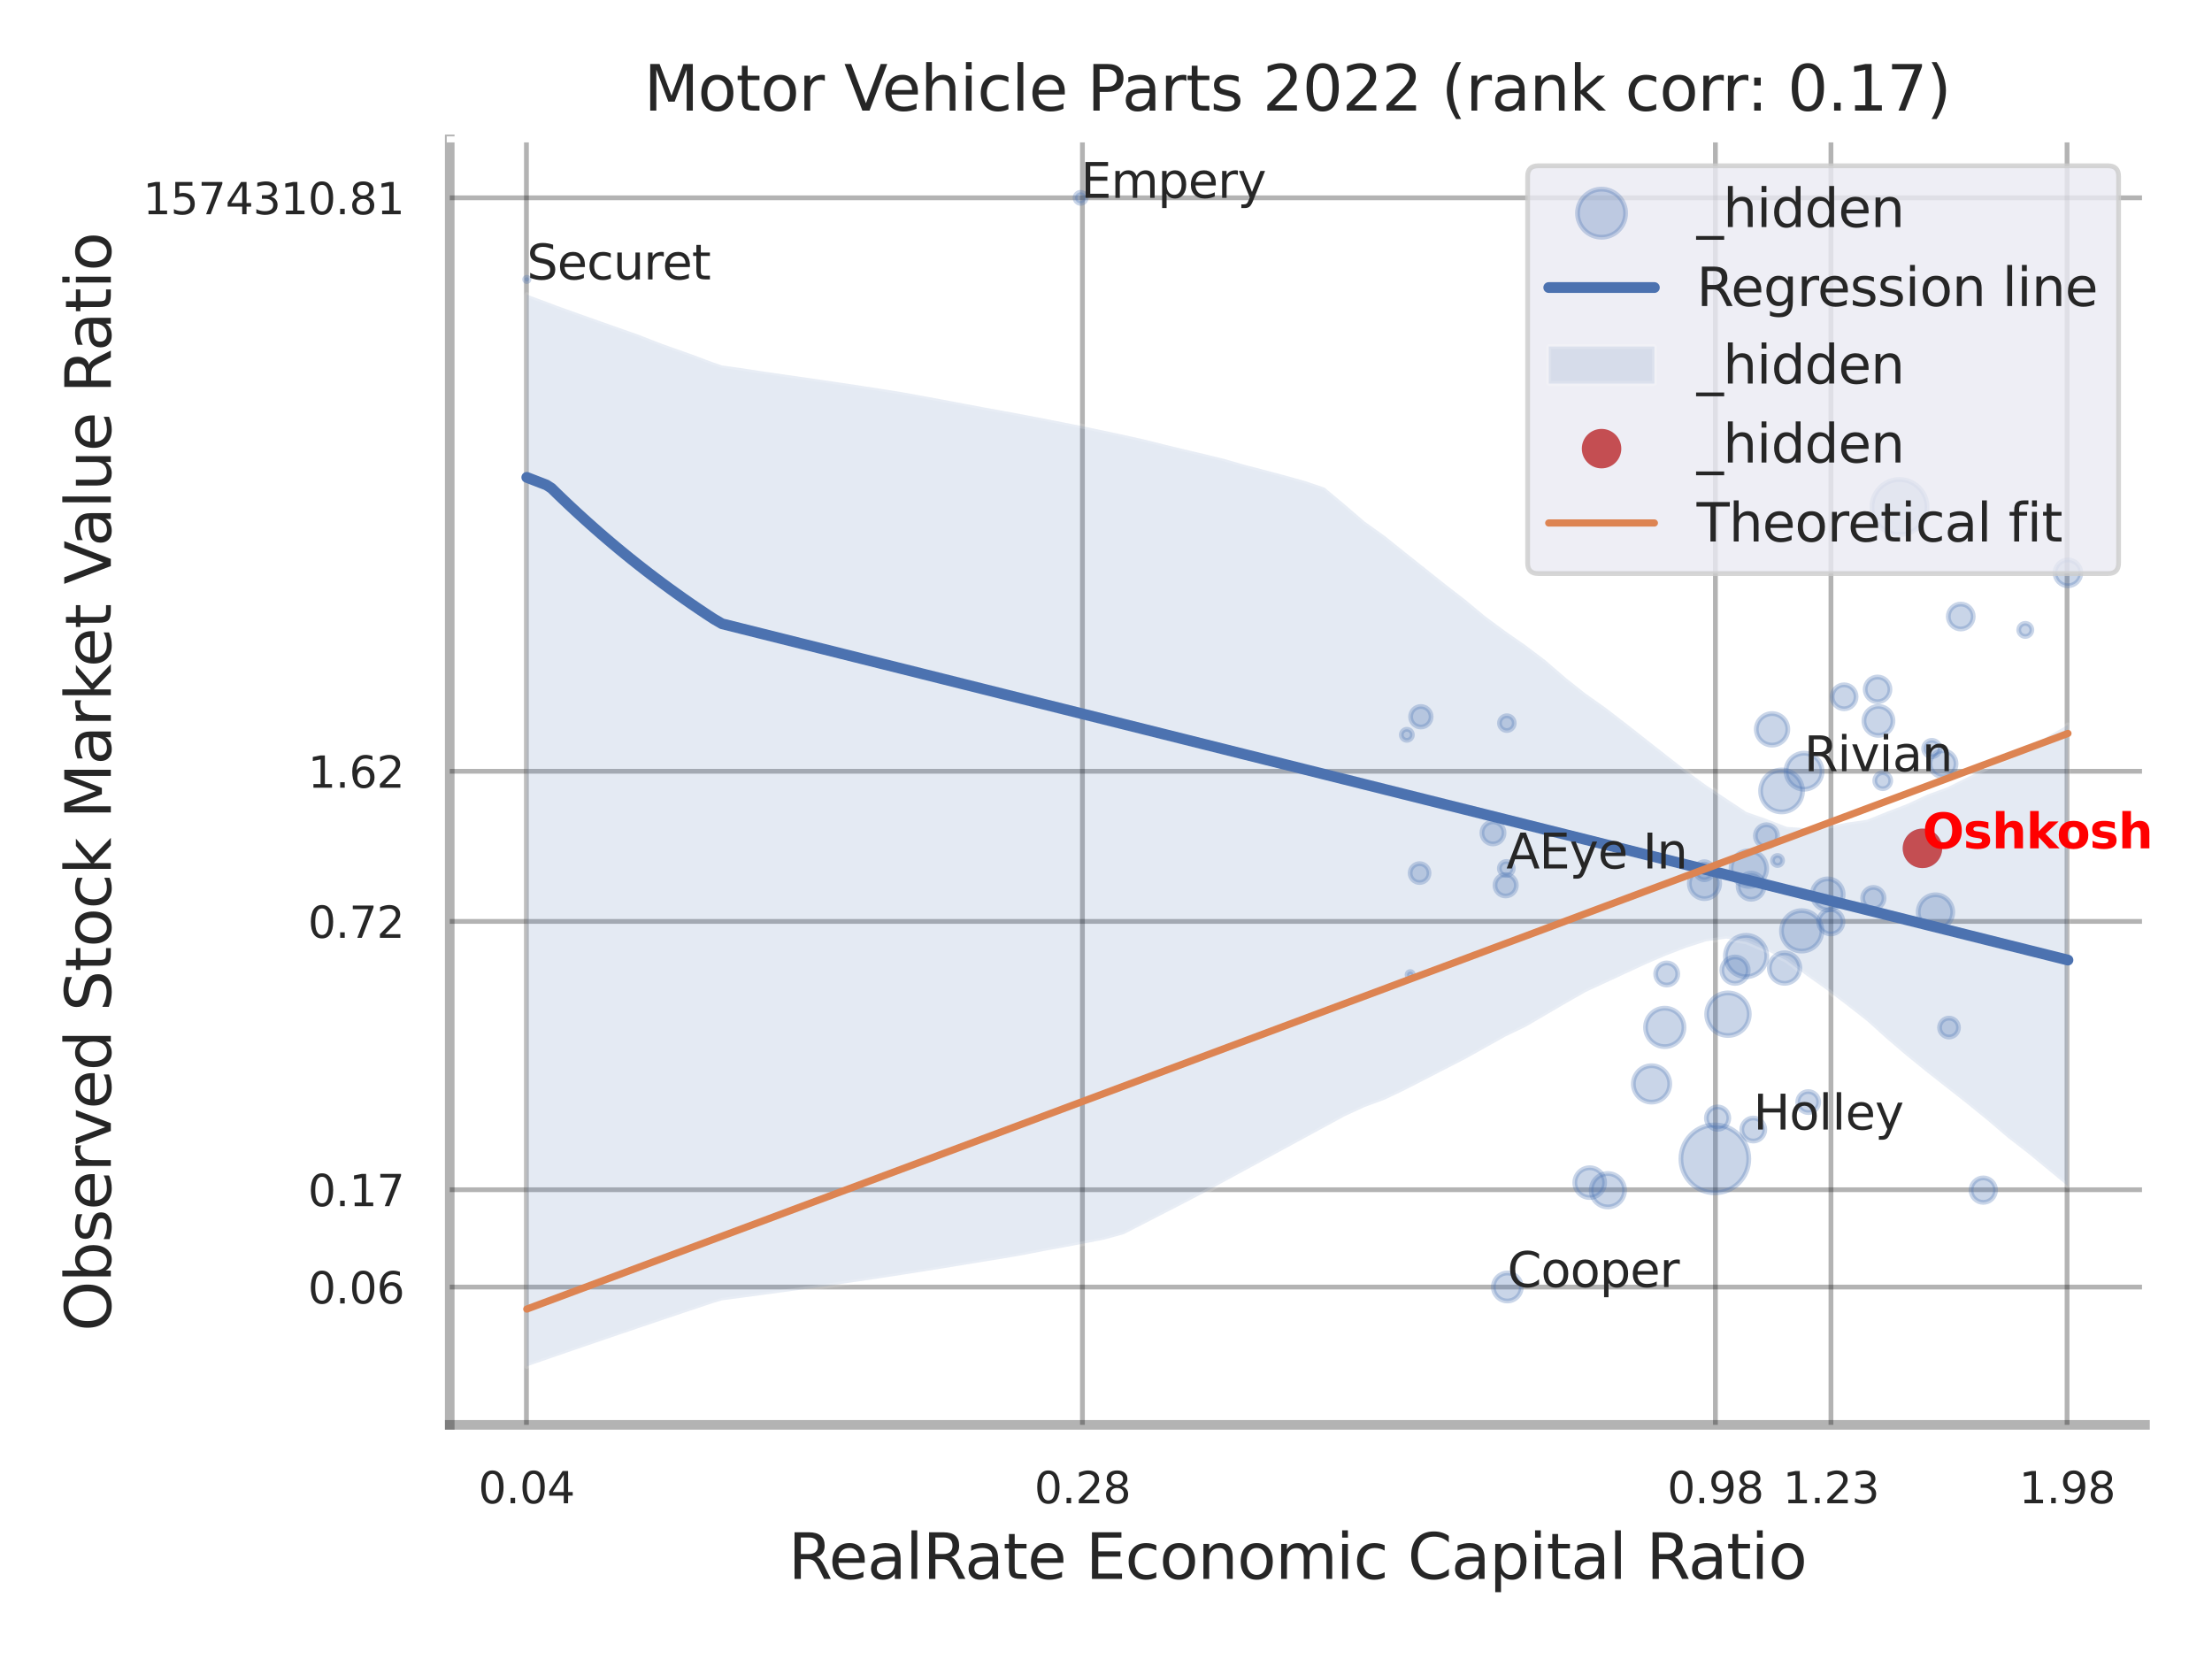 <?xml version="1.0" encoding="utf-8" standalone="no"?>
<!DOCTYPE svg PUBLIC "-//W3C//DTD SVG 1.1//EN"
  "http://www.w3.org/Graphics/SVG/1.1/DTD/svg11.dtd">
<svg xmlns:xlink="http://www.w3.org/1999/xlink" width="460.8pt" height="345.6pt" viewBox="0 0 460.8 345.6" xmlns="http://www.w3.org/2000/svg" version="1.1">
 <defs>
  <style type="text/css">*{stroke-linejoin: round; stroke-linecap: butt}</style>
 </defs>
 <g id="figure_1">
  <g id="patch_1">
   <path d="M 0 345.6 
L 460.8 345.6 
L 460.8 0 
L 0 0 
z
" style="fill: #ffffff"/>
  </g>
  <g id="axes_1">
   <g id="patch_2">
    <path d="M 93.69 296.82 
L 446.843 296.82 
L 446.843 29.04 
L 93.69 29.04 
z
" style="fill: #ffffff"/>
   </g>
   <g id="matplotlib.axis_1">
    <g id="xtick_1">
     <g id="line2d_1">
      <path d="M 109.666 296.82 
L 109.666 29.04 
" clip-path="url(#pbc1958e3cc)" style="fill: none; stroke: #000000; stroke-opacity: 0.3; stroke-linecap: round"/>
     </g>
     <g id="text_1">
      <!-- 0.04 -->
      <g style="fill: #262626" transform="translate(99.647 313.159) scale(0.09 -0.09)">
       <defs>
        <path id="DejaVuSans-30" d="M 2034 4250 
Q 1547 4250 1301 3770 
Q 1056 3291 1056 2328 
Q 1056 1369 1301 889 
Q 1547 409 2034 409 
Q 2525 409 2770 889 
Q 3016 1369 3016 2328 
Q 3016 3291 2770 3770 
Q 2525 4250 2034 4250 
z
M 2034 4750 
Q 2819 4750 3233 4129 
Q 3647 3509 3647 2328 
Q 3647 1150 3233 529 
Q 2819 -91 2034 -91 
Q 1250 -91 836 529 
Q 422 1150 422 2328 
Q 422 3509 836 4129 
Q 1250 4750 2034 4750 
z
" transform="scale(0.016)"/>
        <path id="DejaVuSans-2e" d="M 684 794 
L 1344 794 
L 1344 0 
L 684 0 
L 684 794 
z
" transform="scale(0.016)"/>
        <path id="DejaVuSans-34" d="M 2419 4116 
L 825 1625 
L 2419 1625 
L 2419 4116 
z
M 2253 4666 
L 3047 4666 
L 3047 1625 
L 3713 1625 
L 3713 1100 
L 3047 1100 
L 3047 0 
L 2419 0 
L 2419 1100 
L 313 1100 
L 313 1709 
L 2253 4666 
z
" transform="scale(0.016)"/>
       </defs>
       <use xlink:href="#DejaVuSans-30"/>
       <use xlink:href="#DejaVuSans-2e" transform="translate(63.623 0)"/>
       <use xlink:href="#DejaVuSans-30" transform="translate(95.41 0)"/>
       <use xlink:href="#DejaVuSans-34" transform="translate(159.033 0)"/>
      </g>
     </g>
    </g>
    <g id="xtick_2">
     <g id="line2d_2">
      <path d="M 225.488 296.82 
L 225.488 29.04 
" clip-path="url(#pbc1958e3cc)" style="fill: none; stroke: #000000; stroke-opacity: 0.3; stroke-linecap: round"/>
     </g>
     <g id="text_2">
      <!-- 0.28 -->
      <g style="fill: #262626" transform="translate(215.468 313.159) scale(0.09 -0.09)">
       <defs>
        <path id="DejaVuSans-32" d="M 1228 531 
L 3431 531 
L 3431 0 
L 469 0 
L 469 531 
Q 828 903 1448 1529 
Q 2069 2156 2228 2338 
Q 2531 2678 2651 2914 
Q 2772 3150 2772 3378 
Q 2772 3750 2511 3984 
Q 2250 4219 1831 4219 
Q 1534 4219 1204 4116 
Q 875 4013 500 3803 
L 500 4441 
Q 881 4594 1212 4672 
Q 1544 4750 1819 4750 
Q 2544 4750 2975 4387 
Q 3406 4025 3406 3419 
Q 3406 3131 3298 2873 
Q 3191 2616 2906 2266 
Q 2828 2175 2409 1742 
Q 1991 1309 1228 531 
z
" transform="scale(0.016)"/>
        <path id="DejaVuSans-38" d="M 2034 2216 
Q 1584 2216 1326 1975 
Q 1069 1734 1069 1313 
Q 1069 891 1326 650 
Q 1584 409 2034 409 
Q 2484 409 2743 651 
Q 3003 894 3003 1313 
Q 3003 1734 2745 1975 
Q 2488 2216 2034 2216 
z
M 1403 2484 
Q 997 2584 770 2862 
Q 544 3141 544 3541 
Q 544 4100 942 4425 
Q 1341 4750 2034 4750 
Q 2731 4750 3128 4425 
Q 3525 4100 3525 3541 
Q 3525 3141 3298 2862 
Q 3072 2584 2669 2484 
Q 3125 2378 3379 2068 
Q 3634 1759 3634 1313 
Q 3634 634 3220 271 
Q 2806 -91 2034 -91 
Q 1263 -91 848 271 
Q 434 634 434 1313 
Q 434 1759 690 2068 
Q 947 2378 1403 2484 
z
M 1172 3481 
Q 1172 3119 1398 2916 
Q 1625 2713 2034 2713 
Q 2441 2713 2670 2916 
Q 2900 3119 2900 3481 
Q 2900 3844 2670 4047 
Q 2441 4250 2034 4250 
Q 1625 4250 1398 4047 
Q 1172 3844 1172 3481 
z
" transform="scale(0.016)"/>
       </defs>
       <use xlink:href="#DejaVuSans-30"/>
       <use xlink:href="#DejaVuSans-2e" transform="translate(63.623 0)"/>
       <use xlink:href="#DejaVuSans-32" transform="translate(95.41 0)"/>
       <use xlink:href="#DejaVuSans-38" transform="translate(159.033 0)"/>
      </g>
     </g>
    </g>
    <g id="xtick_3">
     <g id="line2d_3">
      <path d="M 357.351 296.82 
L 357.351 29.04 
" clip-path="url(#pbc1958e3cc)" style="fill: none; stroke: #000000; stroke-opacity: 0.3; stroke-linecap: round"/>
     </g>
     <g id="text_3">
      <!-- 0.98 -->
      <g style="fill: #262626" transform="translate(347.332 313.159) scale(0.09 -0.09)">
       <defs>
        <path id="DejaVuSans-39" d="M 703 97 
L 703 672 
Q 941 559 1184 500 
Q 1428 441 1663 441 
Q 2288 441 2617 861 
Q 2947 1281 2994 2138 
Q 2813 1869 2534 1725 
Q 2256 1581 1919 1581 
Q 1219 1581 811 2004 
Q 403 2428 403 3163 
Q 403 3881 828 4315 
Q 1253 4750 1959 4750 
Q 2769 4750 3195 4129 
Q 3622 3509 3622 2328 
Q 3622 1225 3098 567 
Q 2575 -91 1691 -91 
Q 1453 -91 1209 -44 
Q 966 3 703 97 
z
M 1959 2075 
Q 2384 2075 2632 2365 
Q 2881 2656 2881 3163 
Q 2881 3666 2632 3958 
Q 2384 4250 1959 4250 
Q 1534 4250 1286 3958 
Q 1038 3666 1038 3163 
Q 1038 2656 1286 2365 
Q 1534 2075 1959 2075 
z
" transform="scale(0.016)"/>
       </defs>
       <use xlink:href="#DejaVuSans-30"/>
       <use xlink:href="#DejaVuSans-2e" transform="translate(63.623 0)"/>
       <use xlink:href="#DejaVuSans-39" transform="translate(95.41 0)"/>
       <use xlink:href="#DejaVuSans-38" transform="translate(159.033 0)"/>
      </g>
     </g>
    </g>
    <g id="xtick_4">
     <g id="line2d_4">
      <path d="M 381.421 296.82 
L 381.421 29.04 
" clip-path="url(#pbc1958e3cc)" style="fill: none; stroke: #000000; stroke-opacity: 0.3; stroke-linecap: round"/>
     </g>
     <g id="text_4">
      <!-- 1.23 -->
      <g style="fill: #262626" transform="translate(371.402 313.159) scale(0.09 -0.09)">
       <defs>
        <path id="DejaVuSans-31" d="M 794 531 
L 1825 531 
L 1825 4091 
L 703 3866 
L 703 4441 
L 1819 4666 
L 2450 4666 
L 2450 531 
L 3481 531 
L 3481 0 
L 794 0 
L 794 531 
z
" transform="scale(0.016)"/>
        <path id="DejaVuSans-33" d="M 2597 2516 
Q 3050 2419 3304 2112 
Q 3559 1806 3559 1356 
Q 3559 666 3084 287 
Q 2609 -91 1734 -91 
Q 1441 -91 1130 -33 
Q 819 25 488 141 
L 488 750 
Q 750 597 1062 519 
Q 1375 441 1716 441 
Q 2309 441 2620 675 
Q 2931 909 2931 1356 
Q 2931 1769 2642 2001 
Q 2353 2234 1838 2234 
L 1294 2234 
L 1294 2753 
L 1863 2753 
Q 2328 2753 2575 2939 
Q 2822 3125 2822 3475 
Q 2822 3834 2567 4026 
Q 2313 4219 1838 4219 
Q 1578 4219 1281 4162 
Q 984 4106 628 3988 
L 628 4550 
Q 988 4650 1302 4700 
Q 1616 4750 1894 4750 
Q 2613 4750 3031 4423 
Q 3450 4097 3450 3541 
Q 3450 3153 3228 2886 
Q 3006 2619 2597 2516 
z
" transform="scale(0.016)"/>
       </defs>
       <use xlink:href="#DejaVuSans-31"/>
       <use xlink:href="#DejaVuSans-2e" transform="translate(63.623 0)"/>
       <use xlink:href="#DejaVuSans-32" transform="translate(95.41 0)"/>
       <use xlink:href="#DejaVuSans-33" transform="translate(159.033 0)"/>
      </g>
     </g>
    </g>
    <g id="xtick_5">
     <g id="line2d_5">
      <path d="M 430.608 296.82 
L 430.608 29.04 
" clip-path="url(#pbc1958e3cc)" style="fill: none; stroke: #000000; stroke-opacity: 0.3; stroke-linecap: round"/>
     </g>
     <g id="text_5">
      <!-- 1.98 -->
      <g style="fill: #262626" transform="translate(420.589 313.159) scale(0.09 -0.09)">
       <use xlink:href="#DejaVuSans-31"/>
       <use xlink:href="#DejaVuSans-2e" transform="translate(63.623 0)"/>
       <use xlink:href="#DejaVuSans-39" transform="translate(95.41 0)"/>
       <use xlink:href="#DejaVuSans-38" transform="translate(159.033 0)"/>
      </g>
     </g>
    </g>
    <g id="xtick_6"/>
    <g id="xtick_7"/>
    <g id="text_6">
     <!-- RealRate Economic Capital Ratio -->
     <g style="fill: #262626" transform="translate(164.213 328.908) scale(0.13 -0.13)">
      <defs>
       <path id="DejaVuSans-52" d="M 2841 2188 
Q 3044 2119 3236 1894 
Q 3428 1669 3622 1275 
L 4263 0 
L 3584 0 
L 2988 1197 
Q 2756 1666 2539 1819 
Q 2322 1972 1947 1972 
L 1259 1972 
L 1259 0 
L 628 0 
L 628 4666 
L 2053 4666 
Q 2853 4666 3247 4331 
Q 3641 3997 3641 3322 
Q 3641 2881 3436 2590 
Q 3231 2300 2841 2188 
z
M 1259 4147 
L 1259 2491 
L 2053 2491 
Q 2509 2491 2742 2702 
Q 2975 2913 2975 3322 
Q 2975 3731 2742 3939 
Q 2509 4147 2053 4147 
L 1259 4147 
z
" transform="scale(0.016)"/>
       <path id="DejaVuSans-65" d="M 3597 1894 
L 3597 1613 
L 953 1613 
Q 991 1019 1311 708 
Q 1631 397 2203 397 
Q 2534 397 2845 478 
Q 3156 559 3463 722 
L 3463 178 
Q 3153 47 2828 -22 
Q 2503 -91 2169 -91 
Q 1331 -91 842 396 
Q 353 884 353 1716 
Q 353 2575 817 3079 
Q 1281 3584 2069 3584 
Q 2775 3584 3186 3129 
Q 3597 2675 3597 1894 
z
M 3022 2063 
Q 3016 2534 2758 2815 
Q 2500 3097 2075 3097 
Q 1594 3097 1305 2825 
Q 1016 2553 972 2059 
L 3022 2063 
z
" transform="scale(0.016)"/>
       <path id="DejaVuSans-61" d="M 2194 1759 
Q 1497 1759 1228 1600 
Q 959 1441 959 1056 
Q 959 750 1161 570 
Q 1363 391 1709 391 
Q 2188 391 2477 730 
Q 2766 1069 2766 1631 
L 2766 1759 
L 2194 1759 
z
M 3341 1997 
L 3341 0 
L 2766 0 
L 2766 531 
Q 2569 213 2275 61 
Q 1981 -91 1556 -91 
Q 1019 -91 701 211 
Q 384 513 384 1019 
Q 384 1609 779 1909 
Q 1175 2209 1959 2209 
L 2766 2209 
L 2766 2266 
Q 2766 2663 2505 2880 
Q 2244 3097 1772 3097 
Q 1472 3097 1187 3025 
Q 903 2953 641 2809 
L 641 3341 
Q 956 3463 1253 3523 
Q 1550 3584 1831 3584 
Q 2591 3584 2966 3190 
Q 3341 2797 3341 1997 
z
" transform="scale(0.016)"/>
       <path id="DejaVuSans-6c" d="M 603 4863 
L 1178 4863 
L 1178 0 
L 603 0 
L 603 4863 
z
" transform="scale(0.016)"/>
       <path id="DejaVuSans-74" d="M 1172 4494 
L 1172 3500 
L 2356 3500 
L 2356 3053 
L 1172 3053 
L 1172 1153 
Q 1172 725 1289 603 
Q 1406 481 1766 481 
L 2356 481 
L 2356 0 
L 1766 0 
Q 1100 0 847 248 
Q 594 497 594 1153 
L 594 3053 
L 172 3053 
L 172 3500 
L 594 3500 
L 594 4494 
L 1172 4494 
z
" transform="scale(0.016)"/>
       <path id="DejaVuSans-20" transform="scale(0.016)"/>
       <path id="DejaVuSans-45" d="M 628 4666 
L 3578 4666 
L 3578 4134 
L 1259 4134 
L 1259 2753 
L 3481 2753 
L 3481 2222 
L 1259 2222 
L 1259 531 
L 3634 531 
L 3634 0 
L 628 0 
L 628 4666 
z
" transform="scale(0.016)"/>
       <path id="DejaVuSans-63" d="M 3122 3366 
L 3122 2828 
Q 2878 2963 2633 3030 
Q 2388 3097 2138 3097 
Q 1578 3097 1268 2742 
Q 959 2388 959 1747 
Q 959 1106 1268 751 
Q 1578 397 2138 397 
Q 2388 397 2633 464 
Q 2878 531 3122 666 
L 3122 134 
Q 2881 22 2623 -34 
Q 2366 -91 2075 -91 
Q 1284 -91 818 406 
Q 353 903 353 1747 
Q 353 2603 823 3093 
Q 1294 3584 2113 3584 
Q 2378 3584 2631 3529 
Q 2884 3475 3122 3366 
z
" transform="scale(0.016)"/>
       <path id="DejaVuSans-6f" d="M 1959 3097 
Q 1497 3097 1228 2736 
Q 959 2375 959 1747 
Q 959 1119 1226 758 
Q 1494 397 1959 397 
Q 2419 397 2687 759 
Q 2956 1122 2956 1747 
Q 2956 2369 2687 2733 
Q 2419 3097 1959 3097 
z
M 1959 3584 
Q 2709 3584 3137 3096 
Q 3566 2609 3566 1747 
Q 3566 888 3137 398 
Q 2709 -91 1959 -91 
Q 1206 -91 779 398 
Q 353 888 353 1747 
Q 353 2609 779 3096 
Q 1206 3584 1959 3584 
z
" transform="scale(0.016)"/>
       <path id="DejaVuSans-6e" d="M 3513 2113 
L 3513 0 
L 2938 0 
L 2938 2094 
Q 2938 2591 2744 2837 
Q 2550 3084 2163 3084 
Q 1697 3084 1428 2787 
Q 1159 2491 1159 1978 
L 1159 0 
L 581 0 
L 581 3500 
L 1159 3500 
L 1159 2956 
Q 1366 3272 1645 3428 
Q 1925 3584 2291 3584 
Q 2894 3584 3203 3211 
Q 3513 2838 3513 2113 
z
" transform="scale(0.016)"/>
       <path id="DejaVuSans-6d" d="M 3328 2828 
Q 3544 3216 3844 3400 
Q 4144 3584 4550 3584 
Q 5097 3584 5394 3201 
Q 5691 2819 5691 2113 
L 5691 0 
L 5113 0 
L 5113 2094 
Q 5113 2597 4934 2840 
Q 4756 3084 4391 3084 
Q 3944 3084 3684 2787 
Q 3425 2491 3425 1978 
L 3425 0 
L 2847 0 
L 2847 2094 
Q 2847 2600 2669 2842 
Q 2491 3084 2119 3084 
Q 1678 3084 1418 2786 
Q 1159 2488 1159 1978 
L 1159 0 
L 581 0 
L 581 3500 
L 1159 3500 
L 1159 2956 
Q 1356 3278 1631 3431 
Q 1906 3584 2284 3584 
Q 2666 3584 2933 3390 
Q 3200 3197 3328 2828 
z
" transform="scale(0.016)"/>
       <path id="DejaVuSans-69" d="M 603 3500 
L 1178 3500 
L 1178 0 
L 603 0 
L 603 3500 
z
M 603 4863 
L 1178 4863 
L 1178 4134 
L 603 4134 
L 603 4863 
z
" transform="scale(0.016)"/>
       <path id="DejaVuSans-43" d="M 4122 4306 
L 4122 3641 
Q 3803 3938 3442 4084 
Q 3081 4231 2675 4231 
Q 1875 4231 1450 3742 
Q 1025 3253 1025 2328 
Q 1025 1406 1450 917 
Q 1875 428 2675 428 
Q 3081 428 3442 575 
Q 3803 722 4122 1019 
L 4122 359 
Q 3791 134 3420 21 
Q 3050 -91 2638 -91 
Q 1578 -91 968 557 
Q 359 1206 359 2328 
Q 359 3453 968 4101 
Q 1578 4750 2638 4750 
Q 3056 4750 3426 4639 
Q 3797 4528 4122 4306 
z
" transform="scale(0.016)"/>
       <path id="DejaVuSans-70" d="M 1159 525 
L 1159 -1331 
L 581 -1331 
L 581 3500 
L 1159 3500 
L 1159 2969 
Q 1341 3281 1617 3432 
Q 1894 3584 2278 3584 
Q 2916 3584 3314 3078 
Q 3713 2572 3713 1747 
Q 3713 922 3314 415 
Q 2916 -91 2278 -91 
Q 1894 -91 1617 61 
Q 1341 213 1159 525 
z
M 3116 1747 
Q 3116 2381 2855 2742 
Q 2594 3103 2138 3103 
Q 1681 3103 1420 2742 
Q 1159 2381 1159 1747 
Q 1159 1113 1420 752 
Q 1681 391 2138 391 
Q 2594 391 2855 752 
Q 3116 1113 3116 1747 
z
" transform="scale(0.016)"/>
      </defs>
      <use xlink:href="#DejaVuSans-52"/>
      <use xlink:href="#DejaVuSans-65" transform="translate(64.982 0)"/>
      <use xlink:href="#DejaVuSans-61" transform="translate(126.506 0)"/>
      <use xlink:href="#DejaVuSans-6c" transform="translate(187.785 0)"/>
      <use xlink:href="#DejaVuSans-52" transform="translate(215.568 0)"/>
      <use xlink:href="#DejaVuSans-61" transform="translate(282.801 0)"/>
      <use xlink:href="#DejaVuSans-74" transform="translate(344.08 0)"/>
      <use xlink:href="#DejaVuSans-65" transform="translate(383.289 0)"/>
      <use xlink:href="#DejaVuSans-20" transform="translate(444.812 0)"/>
      <use xlink:href="#DejaVuSans-45" transform="translate(476.6 0)"/>
      <use xlink:href="#DejaVuSans-63" transform="translate(539.783 0)"/>
      <use xlink:href="#DejaVuSans-6f" transform="translate(594.764 0)"/>
      <use xlink:href="#DejaVuSans-6e" transform="translate(655.945 0)"/>
      <use xlink:href="#DejaVuSans-6f" transform="translate(719.324 0)"/>
      <use xlink:href="#DejaVuSans-6d" transform="translate(780.506 0)"/>
      <use xlink:href="#DejaVuSans-69" transform="translate(877.918 0)"/>
      <use xlink:href="#DejaVuSans-63" transform="translate(905.701 0)"/>
      <use xlink:href="#DejaVuSans-20" transform="translate(960.682 0)"/>
      <use xlink:href="#DejaVuSans-43" transform="translate(992.469 0)"/>
      <use xlink:href="#DejaVuSans-61" transform="translate(1062.293 0)"/>
      <use xlink:href="#DejaVuSans-70" transform="translate(1123.572 0)"/>
      <use xlink:href="#DejaVuSans-69" transform="translate(1187.049 0)"/>
      <use xlink:href="#DejaVuSans-74" transform="translate(1214.832 0)"/>
      <use xlink:href="#DejaVuSans-61" transform="translate(1254.041 0)"/>
      <use xlink:href="#DejaVuSans-6c" transform="translate(1315.32 0)"/>
      <use xlink:href="#DejaVuSans-20" transform="translate(1343.104 0)"/>
      <use xlink:href="#DejaVuSans-52" transform="translate(1374.891 0)"/>
      <use xlink:href="#DejaVuSans-61" transform="translate(1442.123 0)"/>
      <use xlink:href="#DejaVuSans-74" transform="translate(1503.402 0)"/>
      <use xlink:href="#DejaVuSans-69" transform="translate(1542.611 0)"/>
      <use xlink:href="#DejaVuSans-6f" transform="translate(1570.395 0)"/>
     </g>
    </g>
   </g>
   <g id="matplotlib.axis_2">
    <g id="ytick_1">
     <g id="line2d_6">
      <path d="M 93.69 268.116 
L 446.843 268.116 
" clip-path="url(#pbc1958e3cc)" style="fill: none; stroke: #000000; stroke-opacity: 0.3; stroke-linecap: round"/>
     </g>
     <g id="text_7">
      <!-- 0.06 -->
      <g style="fill: #262626" transform="translate(64.151 271.535) scale(0.09 -0.09)">
       <defs>
        <path id="DejaVuSans-36" d="M 2113 2584 
Q 1688 2584 1439 2293 
Q 1191 2003 1191 1497 
Q 1191 994 1439 701 
Q 1688 409 2113 409 
Q 2538 409 2786 701 
Q 3034 994 3034 1497 
Q 3034 2003 2786 2293 
Q 2538 2584 2113 2584 
z
M 3366 4563 
L 3366 3988 
Q 3128 4100 2886 4159 
Q 2644 4219 2406 4219 
Q 1781 4219 1451 3797 
Q 1122 3375 1075 2522 
Q 1259 2794 1537 2939 
Q 1816 3084 2150 3084 
Q 2853 3084 3261 2657 
Q 3669 2231 3669 1497 
Q 3669 778 3244 343 
Q 2819 -91 2113 -91 
Q 1303 -91 875 529 
Q 447 1150 447 2328 
Q 447 3434 972 4092 
Q 1497 4750 2381 4750 
Q 2619 4750 2861 4703 
Q 3103 4656 3366 4563 
z
" transform="scale(0.016)"/>
       </defs>
       <use xlink:href="#DejaVuSans-30"/>
       <use xlink:href="#DejaVuSans-2e" transform="translate(63.623 0)"/>
       <use xlink:href="#DejaVuSans-30" transform="translate(95.41 0)"/>
       <use xlink:href="#DejaVuSans-36" transform="translate(159.033 0)"/>
      </g>
     </g>
    </g>
    <g id="ytick_2">
     <g id="line2d_7">
      <path d="M 93.69 247.844 
L 446.843 247.844 
" clip-path="url(#pbc1958e3cc)" style="fill: none; stroke: #000000; stroke-opacity: 0.3; stroke-linecap: round"/>
     </g>
     <g id="text_8">
      <!-- 0.17 -->
      <g style="fill: #262626" transform="translate(64.151 251.263) scale(0.09 -0.09)">
       <defs>
        <path id="DejaVuSans-37" d="M 525 4666 
L 3525 4666 
L 3525 4397 
L 1831 0 
L 1172 0 
L 2766 4134 
L 525 4134 
L 525 4666 
z
" transform="scale(0.016)"/>
       </defs>
       <use xlink:href="#DejaVuSans-30"/>
       <use xlink:href="#DejaVuSans-2e" transform="translate(63.623 0)"/>
       <use xlink:href="#DejaVuSans-31" transform="translate(95.41 0)"/>
       <use xlink:href="#DejaVuSans-37" transform="translate(159.033 0)"/>
      </g>
     </g>
    </g>
    <g id="ytick_3">
     <g id="line2d_8">
      <path d="M 93.69 191.945 
L 446.843 191.945 
" clip-path="url(#pbc1958e3cc)" style="fill: none; stroke: #000000; stroke-opacity: 0.3; stroke-linecap: round"/>
     </g>
     <g id="text_9">
      <!-- 0.72 -->
      <g style="fill: #262626" transform="translate(64.151 195.365) scale(0.09 -0.09)">
       <use xlink:href="#DejaVuSans-30"/>
       <use xlink:href="#DejaVuSans-2e" transform="translate(63.623 0)"/>
       <use xlink:href="#DejaVuSans-37" transform="translate(95.41 0)"/>
       <use xlink:href="#DejaVuSans-32" transform="translate(159.033 0)"/>
      </g>
     </g>
    </g>
    <g id="ytick_4">
     <g id="line2d_9">
      <path d="M 93.69 160.673 
L 446.843 160.673 
" clip-path="url(#pbc1958e3cc)" style="fill: none; stroke: #000000; stroke-opacity: 0.3; stroke-linecap: round"/>
     </g>
     <g id="text_10">
      <!-- 1.62 -->
      <g style="fill: #262626" transform="translate(64.151 164.093) scale(0.09 -0.09)">
       <use xlink:href="#DejaVuSans-31"/>
       <use xlink:href="#DejaVuSans-2e" transform="translate(63.623 0)"/>
       <use xlink:href="#DejaVuSans-36" transform="translate(95.41 0)"/>
       <use xlink:href="#DejaVuSans-32" transform="translate(159.033 0)"/>
      </g>
     </g>
    </g>
    <g id="ytick_5">
     <g id="line2d_10">
      <path d="M 93.69 41.21 
L 446.843 41.21 
" clip-path="url(#pbc1958e3cc)" style="fill: none; stroke: #000000; stroke-opacity: 0.3; stroke-linecap: round"/>
     </g>
     <g id="text_11">
      <!-- 1574310.81 -->
      <g style="fill: #262626" transform="translate(29.793 44.63) scale(0.09 -0.09)">
       <defs>
        <path id="DejaVuSans-35" d="M 691 4666 
L 3169 4666 
L 3169 4134 
L 1269 4134 
L 1269 2991 
Q 1406 3038 1543 3061 
Q 1681 3084 1819 3084 
Q 2600 3084 3056 2656 
Q 3513 2228 3513 1497 
Q 3513 744 3044 326 
Q 2575 -91 1722 -91 
Q 1428 -91 1123 -41 
Q 819 9 494 109 
L 494 744 
Q 775 591 1075 516 
Q 1375 441 1709 441 
Q 2250 441 2565 725 
Q 2881 1009 2881 1497 
Q 2881 1984 2565 2268 
Q 2250 2553 1709 2553 
Q 1456 2553 1204 2497 
Q 953 2441 691 2322 
L 691 4666 
z
" transform="scale(0.016)"/>
       </defs>
       <use xlink:href="#DejaVuSans-31"/>
       <use xlink:href="#DejaVuSans-35" transform="translate(63.623 0)"/>
       <use xlink:href="#DejaVuSans-37" transform="translate(127.246 0)"/>
       <use xlink:href="#DejaVuSans-34" transform="translate(190.869 0)"/>
       <use xlink:href="#DejaVuSans-33" transform="translate(254.492 0)"/>
       <use xlink:href="#DejaVuSans-31" transform="translate(318.115 0)"/>
       <use xlink:href="#DejaVuSans-30" transform="translate(381.738 0)"/>
       <use xlink:href="#DejaVuSans-2e" transform="translate(445.361 0)"/>
       <use xlink:href="#DejaVuSans-38" transform="translate(477.148 0)"/>
       <use xlink:href="#DejaVuSans-31" transform="translate(540.771 0)"/>
      </g>
     </g>
    </g>
    <g id="ytick_6"/>
    <g id="ytick_7"/>
    <g id="ytick_8"/>
    <g id="ytick_9"/>
    <g id="text_12">
     <!-- Observed Stock Market Value Ratio -->
     <g style="fill: #262626" transform="translate(23.09 277.332) rotate(-90) scale(0.13 -0.13)">
      <defs>
       <path id="DejaVuSans-4f" d="M 2522 4238 
Q 1834 4238 1429 3725 
Q 1025 3213 1025 2328 
Q 1025 1447 1429 934 
Q 1834 422 2522 422 
Q 3209 422 3611 934 
Q 4013 1447 4013 2328 
Q 4013 3213 3611 3725 
Q 3209 4238 2522 4238 
z
M 2522 4750 
Q 3503 4750 4090 4092 
Q 4678 3434 4678 2328 
Q 4678 1225 4090 567 
Q 3503 -91 2522 -91 
Q 1538 -91 948 565 
Q 359 1222 359 2328 
Q 359 3434 948 4092 
Q 1538 4750 2522 4750 
z
" transform="scale(0.016)"/>
       <path id="DejaVuSans-62" d="M 3116 1747 
Q 3116 2381 2855 2742 
Q 2594 3103 2138 3103 
Q 1681 3103 1420 2742 
Q 1159 2381 1159 1747 
Q 1159 1113 1420 752 
Q 1681 391 2138 391 
Q 2594 391 2855 752 
Q 3116 1113 3116 1747 
z
M 1159 2969 
Q 1341 3281 1617 3432 
Q 1894 3584 2278 3584 
Q 2916 3584 3314 3078 
Q 3713 2572 3713 1747 
Q 3713 922 3314 415 
Q 2916 -91 2278 -91 
Q 1894 -91 1617 61 
Q 1341 213 1159 525 
L 1159 0 
L 581 0 
L 581 4863 
L 1159 4863 
L 1159 2969 
z
" transform="scale(0.016)"/>
       <path id="DejaVuSans-73" d="M 2834 3397 
L 2834 2853 
Q 2591 2978 2328 3040 
Q 2066 3103 1784 3103 
Q 1356 3103 1142 2972 
Q 928 2841 928 2578 
Q 928 2378 1081 2264 
Q 1234 2150 1697 2047 
L 1894 2003 
Q 2506 1872 2764 1633 
Q 3022 1394 3022 966 
Q 3022 478 2636 193 
Q 2250 -91 1575 -91 
Q 1294 -91 989 -36 
Q 684 19 347 128 
L 347 722 
Q 666 556 975 473 
Q 1284 391 1588 391 
Q 1994 391 2212 530 
Q 2431 669 2431 922 
Q 2431 1156 2273 1281 
Q 2116 1406 1581 1522 
L 1381 1569 
Q 847 1681 609 1914 
Q 372 2147 372 2553 
Q 372 3047 722 3315 
Q 1072 3584 1716 3584 
Q 2034 3584 2315 3537 
Q 2597 3491 2834 3397 
z
" transform="scale(0.016)"/>
       <path id="DejaVuSans-72" d="M 2631 2963 
Q 2534 3019 2420 3045 
Q 2306 3072 2169 3072 
Q 1681 3072 1420 2755 
Q 1159 2438 1159 1844 
L 1159 0 
L 581 0 
L 581 3500 
L 1159 3500 
L 1159 2956 
Q 1341 3275 1631 3429 
Q 1922 3584 2338 3584 
Q 2397 3584 2469 3576 
Q 2541 3569 2628 3553 
L 2631 2963 
z
" transform="scale(0.016)"/>
       <path id="DejaVuSans-76" d="M 191 3500 
L 800 3500 
L 1894 563 
L 2988 3500 
L 3597 3500 
L 2284 0 
L 1503 0 
L 191 3500 
z
" transform="scale(0.016)"/>
       <path id="DejaVuSans-64" d="M 2906 2969 
L 2906 4863 
L 3481 4863 
L 3481 0 
L 2906 0 
L 2906 525 
Q 2725 213 2448 61 
Q 2172 -91 1784 -91 
Q 1150 -91 751 415 
Q 353 922 353 1747 
Q 353 2572 751 3078 
Q 1150 3584 1784 3584 
Q 2172 3584 2448 3432 
Q 2725 3281 2906 2969 
z
M 947 1747 
Q 947 1113 1208 752 
Q 1469 391 1925 391 
Q 2381 391 2643 752 
Q 2906 1113 2906 1747 
Q 2906 2381 2643 2742 
Q 2381 3103 1925 3103 
Q 1469 3103 1208 2742 
Q 947 2381 947 1747 
z
" transform="scale(0.016)"/>
       <path id="DejaVuSans-53" d="M 3425 4513 
L 3425 3897 
Q 3066 4069 2747 4153 
Q 2428 4238 2131 4238 
Q 1616 4238 1336 4038 
Q 1056 3838 1056 3469 
Q 1056 3159 1242 3001 
Q 1428 2844 1947 2747 
L 2328 2669 
Q 3034 2534 3370 2195 
Q 3706 1856 3706 1288 
Q 3706 609 3251 259 
Q 2797 -91 1919 -91 
Q 1588 -91 1214 -16 
Q 841 59 441 206 
L 441 856 
Q 825 641 1194 531 
Q 1563 422 1919 422 
Q 2459 422 2753 634 
Q 3047 847 3047 1241 
Q 3047 1584 2836 1778 
Q 2625 1972 2144 2069 
L 1759 2144 
Q 1053 2284 737 2584 
Q 422 2884 422 3419 
Q 422 4038 858 4394 
Q 1294 4750 2059 4750 
Q 2388 4750 2728 4690 
Q 3069 4631 3425 4513 
z
" transform="scale(0.016)"/>
       <path id="DejaVuSans-6b" d="M 581 4863 
L 1159 4863 
L 1159 1991 
L 2875 3500 
L 3609 3500 
L 1753 1863 
L 3688 0 
L 2938 0 
L 1159 1709 
L 1159 0 
L 581 0 
L 581 4863 
z
" transform="scale(0.016)"/>
       <path id="DejaVuSans-4d" d="M 628 4666 
L 1569 4666 
L 2759 1491 
L 3956 4666 
L 4897 4666 
L 4897 0 
L 4281 0 
L 4281 4097 
L 3078 897 
L 2444 897 
L 1241 4097 
L 1241 0 
L 628 0 
L 628 4666 
z
" transform="scale(0.016)"/>
       <path id="DejaVuSans-56" d="M 1831 0 
L 50 4666 
L 709 4666 
L 2188 738 
L 3669 4666 
L 4325 4666 
L 2547 0 
L 1831 0 
z
" transform="scale(0.016)"/>
       <path id="DejaVuSans-75" d="M 544 1381 
L 544 3500 
L 1119 3500 
L 1119 1403 
Q 1119 906 1312 657 
Q 1506 409 1894 409 
Q 2359 409 2629 706 
Q 2900 1003 2900 1516 
L 2900 3500 
L 3475 3500 
L 3475 0 
L 2900 0 
L 2900 538 
Q 2691 219 2414 64 
Q 2138 -91 1772 -91 
Q 1169 -91 856 284 
Q 544 659 544 1381 
z
M 1991 3584 
L 1991 3584 
z
" transform="scale(0.016)"/>
      </defs>
      <use xlink:href="#DejaVuSans-4f"/>
      <use xlink:href="#DejaVuSans-62" transform="translate(78.711 0)"/>
      <use xlink:href="#DejaVuSans-73" transform="translate(142.188 0)"/>
      <use xlink:href="#DejaVuSans-65" transform="translate(194.287 0)"/>
      <use xlink:href="#DejaVuSans-72" transform="translate(255.811 0)"/>
      <use xlink:href="#DejaVuSans-76" transform="translate(296.924 0)"/>
      <use xlink:href="#DejaVuSans-65" transform="translate(356.104 0)"/>
      <use xlink:href="#DejaVuSans-64" transform="translate(417.627 0)"/>
      <use xlink:href="#DejaVuSans-20" transform="translate(481.104 0)"/>
      <use xlink:href="#DejaVuSans-53" transform="translate(512.891 0)"/>
      <use xlink:href="#DejaVuSans-74" transform="translate(576.367 0)"/>
      <use xlink:href="#DejaVuSans-6f" transform="translate(615.576 0)"/>
      <use xlink:href="#DejaVuSans-63" transform="translate(676.758 0)"/>
      <use xlink:href="#DejaVuSans-6b" transform="translate(731.738 0)"/>
      <use xlink:href="#DejaVuSans-20" transform="translate(789.648 0)"/>
      <use xlink:href="#DejaVuSans-4d" transform="translate(821.436 0)"/>
      <use xlink:href="#DejaVuSans-61" transform="translate(907.715 0)"/>
      <use xlink:href="#DejaVuSans-72" transform="translate(968.994 0)"/>
      <use xlink:href="#DejaVuSans-6b" transform="translate(1010.107 0)"/>
      <use xlink:href="#DejaVuSans-65" transform="translate(1064.393 0)"/>
      <use xlink:href="#DejaVuSans-74" transform="translate(1125.916 0)"/>
      <use xlink:href="#DejaVuSans-20" transform="translate(1165.125 0)"/>
      <use xlink:href="#DejaVuSans-56" transform="translate(1196.912 0)"/>
      <use xlink:href="#DejaVuSans-61" transform="translate(1257.57 0)"/>
      <use xlink:href="#DejaVuSans-6c" transform="translate(1318.85 0)"/>
      <use xlink:href="#DejaVuSans-75" transform="translate(1346.633 0)"/>
      <use xlink:href="#DejaVuSans-65" transform="translate(1410.012 0)"/>
      <use xlink:href="#DejaVuSans-20" transform="translate(1471.535 0)"/>
      <use xlink:href="#DejaVuSans-52" transform="translate(1503.322 0)"/>
      <use xlink:href="#DejaVuSans-61" transform="translate(1570.555 0)"/>
      <use xlink:href="#DejaVuSans-74" transform="translate(1631.834 0)"/>
      <use xlink:href="#DejaVuSans-69" transform="translate(1671.043 0)"/>
      <use xlink:href="#DejaVuSans-6f" transform="translate(1698.826 0)"/>
     </g>
    </g>
   </g>
   <g id="PathCollection_1">
    <path d="M 344.048 229.589 
C 345.053 229.589 346.017 229.189 346.728 228.479 
C 347.439 227.768 347.838 226.804 347.838 225.798 
C 347.838 224.793 347.439 223.829 346.728 223.118 
C 346.017 222.407 345.053 222.008 344.048 222.008 
C 343.042 222.008 342.078 222.407 341.367 223.118 
C 340.656 223.829 340.257 224.793 340.257 225.798 
C 340.257 226.804 340.656 227.768 341.367 228.479 
C 342.078 229.189 343.042 229.589 344.048 229.589 
z
" clip-path="url(#pbc1958e3cc)" style="fill: #4c72b0; fill-opacity: 0.3; stroke: #4c72b0; stroke-opacity: 0.3"/>
    <path d="M 364.794 187.335 
C 365.515 187.335 366.206 187.048 366.716 186.538 
C 367.226 186.029 367.512 185.337 367.512 184.616 
C 367.512 183.895 367.226 183.204 366.716 182.694 
C 366.206 182.184 365.515 181.898 364.794 181.898 
C 364.073 181.898 363.382 182.184 362.872 182.694 
C 362.362 183.204 362.076 183.895 362.076 184.616 
C 362.076 185.337 362.362 186.029 362.872 186.538 
C 363.382 187.048 364.073 187.335 364.794 187.335 
z
" clip-path="url(#pbc1958e3cc)" style="fill: #4c72b0; fill-opacity: 0.3; stroke: #4c72b0; stroke-opacity: 0.3"/>
    <path d="M 371.764 204.842 
C 372.607 204.842 373.416 204.507 374.012 203.911 
C 374.608 203.315 374.943 202.506 374.943 201.663 
C 374.943 200.82 374.608 200.012 374.012 199.415 
C 373.416 198.819 372.607 198.484 371.764 198.484 
C 370.921 198.484 370.112 198.819 369.516 199.415 
C 368.92 200.012 368.585 200.82 368.585 201.663 
C 368.585 202.506 368.92 203.315 369.516 203.911 
C 370.112 204.507 370.921 204.842 371.764 204.842 
z
" clip-path="url(#pbc1958e3cc)" style="fill: #4c72b0; fill-opacity: 0.3; stroke: #4c72b0; stroke-opacity: 0.3"/>
    <path d="M 381.391 194.559 
C 382.065 194.559 382.711 194.292 383.188 193.815 
C 383.664 193.339 383.932 192.692 383.932 192.018 
C 383.932 191.344 383.664 190.698 383.188 190.222 
C 382.711 189.745 382.065 189.477 381.391 189.477 
C 380.717 189.477 380.071 189.745 379.594 190.222 
C 379.118 190.698 378.85 191.344 378.85 192.018 
C 378.85 192.692 379.118 193.339 379.594 193.815 
C 380.071 194.292 380.717 194.559 381.391 194.559 
z
" clip-path="url(#pbc1958e3cc)" style="fill: #4c72b0; fill-opacity: 0.3; stroke: #4c72b0; stroke-opacity: 0.3"/>
    <path d="M 413.156 250.477 
C 413.833 250.477 414.481 250.209 414.96 249.731 
C 415.438 249.252 415.706 248.604 415.706 247.927 
C 415.706 247.251 415.438 246.602 414.96 246.124 
C 414.481 245.646 413.833 245.377 413.156 245.377 
C 412.48 245.377 411.831 245.646 411.353 246.124 
C 410.875 246.602 410.606 247.251 410.606 247.927 
C 410.606 248.604 410.875 249.252 411.353 249.731 
C 411.831 250.209 412.48 250.477 413.156 250.477 
z
" clip-path="url(#pbc1958e3cc)" style="fill: #4c72b0; fill-opacity: 0.3; stroke: #4c72b0; stroke-opacity: 0.3"/>
    <path d="M 391.133 146.187 
C 391.817 146.187 392.474 145.915 392.958 145.431 
C 393.442 144.947 393.713 144.291 393.713 143.607 
C 393.713 142.922 393.442 142.266 392.958 141.782 
C 392.474 141.298 391.817 141.026 391.133 141.026 
C 390.449 141.026 389.793 141.298 389.309 141.782 
C 388.825 142.266 388.553 142.922 388.553 143.607 
C 388.553 144.291 388.825 144.947 389.309 145.431 
C 389.793 145.915 390.449 146.187 391.133 146.187 
z
" clip-path="url(#pbc1958e3cc)" style="fill: #4c72b0; fill-opacity: 0.3; stroke: #4c72b0; stroke-opacity: 0.3"/>
    <path d="M 430.791 122.025 
C 431.505 122.025 432.19 121.741 432.695 121.236 
C 433.2 120.731 433.483 120.046 433.483 119.332 
C 433.483 118.618 433.2 117.933 432.695 117.428 
C 432.19 116.923 431.505 116.639 430.791 116.639 
C 430.076 116.639 429.391 116.923 428.886 117.428 
C 428.381 117.933 428.098 118.618 428.098 119.332 
C 428.098 120.046 428.381 120.731 428.886 121.236 
C 429.391 121.741 430.076 122.025 430.791 122.025 
z
" clip-path="url(#pbc1958e3cc)" style="fill: #4c72b0; fill-opacity: 0.3; stroke: #4c72b0; stroke-opacity: 0.3"/>
    <path d="M 380.743 189.542 
C 381.599 189.542 382.42 189.202 383.025 188.597 
C 383.63 187.992 383.97 187.171 383.97 186.315 
C 383.97 185.459 383.63 184.638 383.025 184.033 
C 382.42 183.428 381.599 183.088 380.743 183.088 
C 379.887 183.088 379.066 183.428 378.461 184.033 
C 377.856 184.638 377.516 185.459 377.516 186.315 
C 377.516 187.171 377.856 187.992 378.461 188.597 
C 379.066 189.202 379.887 189.542 380.743 189.542 
z
" clip-path="url(#pbc1958e3cc)" style="fill: #4c72b0; fill-opacity: 0.3; stroke: #4c72b0; stroke-opacity: 0.3"/>
    <path d="M 400.481 180.34 
C 401.439 180.34 402.357 179.959 403.035 179.282 
C 403.712 178.605 404.092 177.686 404.092 176.728 
C 404.092 175.77 403.712 174.852 403.035 174.174 
C 402.357 173.497 401.439 173.117 400.481 173.117 
C 399.523 173.117 398.604 173.497 397.927 174.174 
C 397.25 174.852 396.869 175.77 396.869 176.728 
C 396.869 177.686 397.25 178.605 397.927 179.282 
C 398.604 179.959 399.523 180.34 400.481 180.34 
z
" clip-path="url(#pbc1958e3cc)" style="fill: #4c72b0; fill-opacity: 0.3; stroke: #4c72b0; stroke-opacity: 0.3"/>
    <path d="M 403.196 193.589 
C 404.149 193.589 405.064 193.21 405.738 192.536 
C 406.412 191.862 406.791 190.947 406.791 189.993 
C 406.791 189.04 406.412 188.125 405.738 187.451 
C 405.064 186.777 404.149 186.398 403.196 186.398 
C 402.242 186.398 401.327 186.777 400.653 187.451 
C 399.979 188.125 399.6 189.04 399.6 189.993 
C 399.6 190.947 399.979 191.862 400.653 192.536 
C 401.327 193.21 402.242 193.589 403.196 193.589 
z
" clip-path="url(#pbc1958e3cc)" style="fill: #4c72b0; fill-opacity: 0.3; stroke: #4c72b0; stroke-opacity: 0.3"/>
    <path d="M 359.968 215.717 
C 361.146 215.717 362.275 215.249 363.108 214.416 
C 363.941 213.584 364.409 212.454 364.409 211.277 
C 364.409 210.099 363.941 208.97 363.108 208.137 
C 362.275 207.304 361.146 206.837 359.968 206.837 
C 358.791 206.837 357.661 207.304 356.829 208.137 
C 355.996 208.97 355.528 210.099 355.528 211.277 
C 355.528 212.454 355.996 213.584 356.829 214.416 
C 357.661 215.249 358.791 215.717 359.968 215.717 
z
" clip-path="url(#pbc1958e3cc)" style="fill: #4c72b0; fill-opacity: 0.3; stroke: #4c72b0; stroke-opacity: 0.3"/>
    <path d="M 363.747 203.464 
C 364.89 203.464 365.986 203.01 366.794 202.202 
C 367.602 201.394 368.055 200.298 368.055 199.156 
C 368.055 198.013 367.602 196.917 366.794 196.11 
C 365.986 195.302 364.89 194.848 363.747 194.848 
C 362.605 194.848 361.509 195.302 360.701 196.11 
C 359.893 196.917 359.439 198.013 359.439 199.156 
C 359.439 200.298 359.893 201.394 360.701 202.202 
C 361.509 203.01 362.605 203.464 363.747 203.464 
z
" clip-path="url(#pbc1958e3cc)" style="fill: #4c72b0; fill-opacity: 0.3; stroke: #4c72b0; stroke-opacity: 0.3"/>
    <path d="M 404.775 161.827 
C 405.494 161.827 406.185 161.541 406.694 161.032 
C 407.203 160.523 407.489 159.833 407.489 159.113 
C 407.489 158.393 407.203 157.703 406.694 157.194 
C 406.185 156.685 405.494 156.399 404.775 156.399 
C 404.055 156.399 403.365 156.685 402.856 157.194 
C 402.347 157.703 402.061 158.393 402.061 159.113 
C 402.061 159.833 402.347 160.523 402.856 161.032 
C 403.365 161.541 404.055 161.827 404.775 161.827 
z
" clip-path="url(#pbc1958e3cc)" style="fill: #4c72b0; fill-opacity: 0.3; stroke: #4c72b0; stroke-opacity: 0.3"/>
    <path d="M 384.163 147.651 
C 384.826 147.651 385.461 147.388 385.929 146.919 
C 386.397 146.451 386.66 145.816 386.66 145.153 
C 386.66 144.491 386.397 143.856 385.929 143.388 
C 385.461 142.919 384.826 142.656 384.163 142.656 
C 383.501 142.656 382.866 142.919 382.397 143.388 
C 381.929 143.856 381.666 144.491 381.666 145.153 
C 381.666 145.816 381.929 146.451 382.397 146.919 
C 382.866 147.388 383.501 147.651 384.163 147.651 
z
" clip-path="url(#pbc1958e3cc)" style="fill: #4c72b0; fill-opacity: 0.3; stroke: #4c72b0; stroke-opacity: 0.3"/>
    <path d="M 375.326 198.13 
C 376.444 198.13 377.516 197.686 378.306 196.896 
C 379.096 196.106 379.54 195.034 379.54 193.916 
C 379.54 192.799 379.096 191.727 378.306 190.937 
C 377.516 190.146 376.444 189.702 375.326 189.702 
C 374.209 189.702 373.137 190.146 372.347 190.937 
C 371.557 191.727 371.113 192.799 371.113 193.916 
C 371.113 195.034 371.557 196.106 372.347 196.896 
C 373.137 197.686 374.209 198.13 375.326 198.13 
z
" clip-path="url(#pbc1958e3cc)" style="fill: #4c72b0; fill-opacity: 0.3; stroke: #4c72b0; stroke-opacity: 0.3"/>
    <path d="M 357.805 235.261 
C 358.425 235.261 359.019 235.015 359.457 234.577 
C 359.896 234.139 360.142 233.544 360.142 232.925 
C 360.142 232.305 359.896 231.711 359.457 231.273 
C 359.019 230.834 358.425 230.588 357.805 230.588 
C 357.186 230.588 356.591 230.834 356.153 231.273 
C 355.715 231.711 355.469 232.305 355.469 232.925 
C 355.469 233.544 355.715 234.139 356.153 234.577 
C 356.591 235.015 357.186 235.261 357.805 235.261 
z
" clip-path="url(#pbc1958e3cc)" style="fill: #4c72b0; fill-opacity: 0.3; stroke: #4c72b0; stroke-opacity: 0.3"/>
    <path d="M 390.255 189.326 
C 390.847 189.326 391.414 189.091 391.833 188.672 
C 392.251 188.254 392.486 187.687 392.486 187.095 
C 392.486 186.503 392.251 185.936 391.833 185.518 
C 391.414 185.099 390.847 184.864 390.255 184.864 
C 389.663 184.864 389.096 185.099 388.678 185.518 
C 388.259 185.936 388.024 186.503 388.024 187.095 
C 388.024 187.687 388.259 188.254 388.678 188.672 
C 389.096 189.091 389.663 189.326 390.255 189.326 
z
" clip-path="url(#pbc1958e3cc)" style="fill: #4c72b0; fill-opacity: 0.3; stroke: #4c72b0; stroke-opacity: 0.3"/>
    <path d="M 406.018 216.039 
C 406.542 216.039 407.044 215.831 407.415 215.461 
C 407.785 215.09 407.993 214.588 407.993 214.064 
C 407.993 213.54 407.785 213.038 407.415 212.667 
C 407.044 212.297 406.542 212.089 406.018 212.089 
C 405.494 212.089 404.992 212.297 404.621 212.667 
C 404.251 213.038 404.043 213.54 404.043 214.064 
C 404.043 214.588 404.251 215.09 404.621 215.461 
C 404.992 215.831 405.494 216.039 406.018 216.039 
z
" clip-path="url(#pbc1958e3cc)" style="fill: #4c72b0; fill-opacity: 0.3; stroke: #4c72b0; stroke-opacity: 0.3"/>
    <path d="M 364.318 184.653 
C 365.302 184.653 366.245 184.262 366.941 183.567 
C 367.636 182.871 368.027 181.928 368.027 180.944 
C 368.027 179.96 367.636 179.016 366.941 178.321 
C 366.245 177.625 365.302 177.234 364.318 177.234 
C 363.334 177.234 362.391 177.625 361.695 178.321 
C 360.999 179.016 360.608 179.96 360.608 180.944 
C 360.608 181.928 360.999 182.871 361.695 183.567 
C 362.391 184.262 363.334 184.653 364.318 184.653 
z
" clip-path="url(#pbc1958e3cc)" style="fill: #4c72b0; fill-opacity: 0.3; stroke: #4c72b0; stroke-opacity: 0.3"/>
    <path d="M 367.983 176.422 
C 368.595 176.422 369.183 176.178 369.616 175.745 
C 370.049 175.312 370.292 174.725 370.292 174.112 
C 370.292 173.5 370.049 172.912 369.616 172.479 
C 369.183 172.046 368.595 171.802 367.983 171.802 
C 367.37 171.802 366.783 172.046 366.35 172.479 
C 365.916 172.912 365.673 173.5 365.673 174.112 
C 365.673 174.725 365.916 175.312 366.35 175.745 
C 366.783 176.178 367.37 176.422 367.983 176.422 
z
" clip-path="url(#pbc1958e3cc)" style="fill: #4c72b0; fill-opacity: 0.3; stroke: #4c72b0; stroke-opacity: 0.3"/>
    <path d="M 334.949 251.425 
C 335.871 251.425 336.755 251.059 337.407 250.407 
C 338.059 249.755 338.425 248.871 338.425 247.949 
C 338.425 247.027 338.059 246.143 337.407 245.491 
C 336.755 244.84 335.871 244.473 334.949 244.473 
C 334.027 244.473 333.143 244.84 332.491 245.491 
C 331.839 246.143 331.473 247.027 331.473 247.949 
C 331.473 248.871 331.839 249.755 332.491 250.407 
C 333.143 251.059 334.027 251.425 334.949 251.425 
z
" clip-path="url(#pbc1958e3cc)" style="fill: #4c72b0; fill-opacity: 0.3; stroke: #4c72b0; stroke-opacity: 0.3"/>
    <path d="M 370.295 180.306 
C 370.572 180.306 370.839 180.195 371.036 179.999 
C 371.232 179.802 371.342 179.536 371.342 179.258 
C 371.342 178.98 371.232 178.713 371.036 178.517 
C 370.839 178.32 370.572 178.21 370.295 178.21 
C 370.017 178.21 369.75 178.32 369.554 178.517 
C 369.357 178.713 369.247 178.98 369.247 179.258 
C 369.247 179.536 369.357 179.802 369.554 179.999 
C 369.75 180.195 370.017 180.306 370.295 180.306 
z
" clip-path="url(#pbc1958e3cc)" style="fill: #4c72b0; fill-opacity: 0.3; stroke: #4c72b0; stroke-opacity: 0.3"/>
    <path d="M 391.316 153.195 
C 392.118 153.195 392.887 152.876 393.454 152.31 
C 394.021 151.743 394.339 150.974 394.339 150.172 
C 394.339 149.37 394.021 148.601 393.454 148.034 
C 392.887 147.467 392.118 147.149 391.316 147.149 
C 390.515 147.149 389.746 147.467 389.179 148.034 
C 388.612 148.601 388.293 149.37 388.293 150.172 
C 388.293 150.974 388.612 151.743 389.179 152.31 
C 389.746 152.876 390.515 153.195 391.316 153.195 
z
" clip-path="url(#pbc1958e3cc)" style="fill: #4c72b0; fill-opacity: 0.3; stroke: #4c72b0; stroke-opacity: 0.3"/>
    <path d="M 376.686 231.77 
C 377.267 231.77 377.824 231.539 378.235 231.129 
C 378.646 230.718 378.877 230.16 378.877 229.579 
C 378.877 228.998 378.646 228.441 378.235 228.03 
C 377.824 227.619 377.267 227.389 376.686 227.389 
C 376.105 227.389 375.547 227.619 375.137 228.03 
C 374.726 228.441 374.495 228.998 374.495 229.579 
C 374.495 230.16 374.726 230.718 375.137 231.129 
C 375.547 231.539 376.105 231.77 376.686 231.77 
z
" clip-path="url(#pbc1958e3cc)" style="fill: #4c72b0; fill-opacity: 0.3; stroke: #4c72b0; stroke-opacity: 0.3"/>
    <path d="M 347.207 205.203 
C 347.818 205.203 348.405 204.96 348.837 204.528 
C 349.269 204.095 349.512 203.509 349.512 202.897 
C 349.512 202.286 349.269 201.7 348.837 201.267 
C 348.405 200.835 347.818 200.592 347.207 200.592 
C 346.596 200.592 346.009 200.835 345.577 201.267 
C 345.145 201.7 344.902 202.286 344.902 202.897 
C 344.902 203.509 345.145 204.095 345.577 204.528 
C 346.009 204.96 346.596 205.203 347.207 205.203 
z
" clip-path="url(#pbc1958e3cc)" style="fill: #4c72b0; fill-opacity: 0.3; stroke: #4c72b0; stroke-opacity: 0.3"/>
    <path d="M 395.697 111.37 
C 397.22 111.37 398.681 110.765 399.757 109.689 
C 400.834 108.612 401.439 107.151 401.439 105.628 
C 401.439 104.105 400.834 102.645 399.757 101.568 
C 398.681 100.491 397.22 99.886 395.697 99.886 
C 394.174 99.886 392.714 100.491 391.637 101.568 
C 390.56 102.645 389.955 104.105 389.955 105.628 
C 389.955 107.151 390.56 108.612 391.637 109.689 
C 392.714 110.765 394.174 111.37 395.697 111.37 
z
" clip-path="url(#pbc1958e3cc)" style="fill: #4c72b0; fill-opacity: 0.3; stroke: #4c72b0; stroke-opacity: 0.3"/>
    <path d="M 314.01 271.022 
C 314.783 271.022 315.524 270.715 316.071 270.168 
C 316.617 269.622 316.924 268.88 316.924 268.107 
C 316.924 267.334 316.617 266.593 316.071 266.046 
C 315.524 265.5 314.783 265.193 314.01 265.193 
C 313.237 265.193 312.496 265.5 311.949 266.046 
C 311.403 266.593 311.095 267.334 311.095 268.107 
C 311.095 268.88 311.403 269.622 311.949 270.168 
C 312.496 270.715 313.237 271.022 314.01 271.022 
z
" clip-path="url(#pbc1958e3cc)" style="fill: #4c72b0; fill-opacity: 0.3; stroke: #4c72b0; stroke-opacity: 0.3"/>
    <path d="M 293.773 203.711 
C 293.949 203.711 294.118 203.641 294.242 203.517 
C 294.366 203.392 294.436 203.223 294.436 203.048 
C 294.436 202.872 294.366 202.703 294.242 202.579 
C 294.118 202.454 293.949 202.384 293.773 202.384 
C 293.597 202.384 293.429 202.454 293.304 202.579 
C 293.18 202.703 293.11 202.872 293.11 203.048 
C 293.11 203.223 293.18 203.392 293.304 203.517 
C 293.429 203.641 293.597 203.711 293.773 203.711 
z
" clip-path="url(#pbc1958e3cc)" style="fill: #4c72b0; fill-opacity: 0.3; stroke: #4c72b0; stroke-opacity: 0.3"/>
    <path d="M 355.077 187.2 
C 355.914 187.2 356.716 186.867 357.308 186.275 
C 357.9 185.684 358.232 184.881 358.232 184.044 
C 358.232 183.208 357.9 182.405 357.308 181.813 
C 356.716 181.222 355.914 180.889 355.077 180.889 
C 354.24 180.889 353.438 181.222 352.846 181.813 
C 352.254 182.405 351.922 183.208 351.922 184.044 
C 351.922 184.881 352.254 185.684 352.846 186.275 
C 353.438 186.867 354.24 187.2 355.077 187.2 
z
" clip-path="url(#pbc1958e3cc)" style="fill: #4c72b0; fill-opacity: 0.3; stroke: #4c72b0; stroke-opacity: 0.3"/>
    <path d="M 408.465 131.034 
C 409.154 131.034 409.815 130.76 410.302 130.273 
C 410.79 129.785 411.063 129.124 411.063 128.435 
C 411.063 127.746 410.79 127.085 410.302 126.598 
C 409.815 126.11 409.154 125.837 408.465 125.837 
C 407.776 125.837 407.115 126.11 406.627 126.598 
C 406.14 127.085 405.866 127.746 405.866 128.435 
C 405.866 129.124 406.14 129.785 406.627 130.273 
C 407.115 130.76 407.776 131.034 408.465 131.034 
z
" clip-path="url(#pbc1958e3cc)" style="fill: #4c72b0; fill-opacity: 0.3; stroke: #4c72b0; stroke-opacity: 0.3"/>
    <path d="M 313.904 152.184 
C 314.313 152.184 314.705 152.022 314.994 151.733 
C 315.283 151.444 315.445 151.052 315.445 150.643 
C 315.445 150.235 315.283 149.843 314.994 149.554 
C 314.705 149.265 314.313 149.103 313.904 149.103 
C 313.496 149.103 313.104 149.265 312.815 149.554 
C 312.526 149.843 312.364 150.235 312.364 150.643 
C 312.364 151.052 312.526 151.444 312.815 151.733 
C 313.104 152.022 313.496 152.184 313.904 152.184 
z
" clip-path="url(#pbc1958e3cc)" style="fill: #4c72b0; fill-opacity: 0.3; stroke: #4c72b0; stroke-opacity: 0.3"/>
    <path d="M 421.905 132.589 
C 422.268 132.589 422.616 132.445 422.872 132.189 
C 423.129 131.932 423.273 131.584 423.273 131.222 
C 423.273 130.859 423.129 130.511 422.872 130.255 
C 422.616 129.999 422.268 129.855 421.905 129.855 
C 421.543 129.855 421.195 129.999 420.939 130.255 
C 420.682 130.511 420.538 130.859 420.538 131.222 
C 420.538 131.584 420.682 131.932 420.939 132.189 
C 421.195 132.445 421.543 132.589 421.905 132.589 
z
" clip-path="url(#pbc1958e3cc)" style="fill: #4c72b0; fill-opacity: 0.3; stroke: #4c72b0; stroke-opacity: 0.3"/>
    <path d="M 357.236 248.484 
C 359.111 248.484 360.91 247.739 362.236 246.413 
C 363.562 245.087 364.307 243.288 364.307 241.413 
C 364.307 239.537 363.562 237.739 362.236 236.413 
C 360.91 235.087 359.111 234.342 357.236 234.342 
C 355.361 234.342 353.562 235.087 352.236 236.413 
C 350.91 237.739 350.165 239.537 350.165 241.413 
C 350.165 243.288 350.91 245.087 352.236 246.413 
C 353.562 247.739 355.361 248.484 357.236 248.484 
z
" clip-path="url(#pbc1958e3cc)" style="fill: #4c72b0; fill-opacity: 0.3; stroke: #4c72b0; stroke-opacity: 0.3"/>
    <path d="M 371.135 169.142 
C 372.295 169.142 373.407 168.681 374.227 167.861 
C 375.047 167.041 375.508 165.929 375.508 164.769 
C 375.508 163.609 375.047 162.497 374.227 161.677 
C 373.407 160.857 372.295 160.396 371.135 160.396 
C 369.975 160.396 368.863 160.857 368.043 161.677 
C 367.223 162.497 366.762 163.609 366.762 164.769 
C 366.762 165.929 367.223 167.041 368.043 167.861 
C 368.863 168.681 369.975 169.142 371.135 169.142 
z
" clip-path="url(#pbc1958e3cc)" style="fill: #4c72b0; fill-opacity: 0.3; stroke: #4c72b0; stroke-opacity: 0.3"/>
    <path d="M 293.072 154.226 
C 293.378 154.226 293.671 154.105 293.887 153.889 
C 294.103 153.673 294.224 153.379 294.224 153.074 
C 294.224 152.768 294.103 152.475 293.887 152.259 
C 293.671 152.043 293.378 151.922 293.072 151.922 
C 292.766 151.922 292.473 152.043 292.257 152.259 
C 292.041 152.475 291.92 152.768 291.92 153.074 
C 291.92 153.379 292.041 153.673 292.257 153.889 
C 292.473 154.105 292.766 154.226 293.072 154.226 
z
" clip-path="url(#pbc1958e3cc)" style="fill: #4c72b0; fill-opacity: 0.3; stroke: #4c72b0; stroke-opacity: 0.3"/>
    <path d="M 313.659 186.65 
C 314.251 186.65 314.818 186.415 315.236 185.997 
C 315.654 185.579 315.888 185.012 315.888 184.42 
C 315.888 183.829 315.654 183.262 315.236 182.844 
C 314.818 182.426 314.251 182.191 313.659 182.191 
C 313.068 182.191 312.501 182.426 312.083 182.844 
C 311.665 183.262 311.43 183.829 311.43 184.42 
C 311.43 185.012 311.665 185.579 312.083 185.997 
C 312.501 186.415 313.068 186.65 313.659 186.65 
z
" clip-path="url(#pbc1958e3cc)" style="fill: #4c72b0; fill-opacity: 0.3; stroke: #4c72b0; stroke-opacity: 0.3"/>
    <path d="M 346.795 218.028 
C 347.856 218.028 348.875 217.606 349.625 216.855 
C 350.376 216.105 350.798 215.086 350.798 214.025 
C 350.798 212.963 350.376 211.945 349.625 211.194 
C 348.875 210.443 347.856 210.022 346.795 210.022 
C 345.733 210.022 344.715 210.443 343.964 211.194 
C 343.213 211.945 342.791 212.963 342.791 214.025 
C 342.791 215.086 343.213 216.105 343.964 216.855 
C 344.715 217.606 345.733 218.028 346.795 218.028 
z
" clip-path="url(#pbc1958e3cc)" style="fill: #4c72b0; fill-opacity: 0.3; stroke: #4c72b0; stroke-opacity: 0.3"/>
    <path d="M 361.435 204.863 
C 362.166 204.863 362.867 204.572 363.384 204.056 
C 363.9 203.539 364.191 202.838 364.191 202.107 
C 364.191 201.376 363.9 200.675 363.384 200.158 
C 362.867 199.641 362.166 199.35 361.435 199.35 
C 360.704 199.35 360.003 199.641 359.486 200.158 
C 358.969 200.675 358.678 201.376 358.678 202.107 
C 358.678 202.838 358.969 203.539 359.486 204.056 
C 360.003 204.572 360.704 204.863 361.435 204.863 
z
" clip-path="url(#pbc1958e3cc)" style="fill: #4c72b0; fill-opacity: 0.3; stroke: #4c72b0; stroke-opacity: 0.3"/>
    <path d="M 109.742 58.657 
C 109.862 58.657 109.977 58.61 110.061 58.525 
C 110.146 58.441 110.193 58.326 110.193 58.207 
C 110.193 58.087 110.146 57.972 110.061 57.888 
C 109.977 57.803 109.862 57.756 109.742 57.756 
C 109.623 57.756 109.508 57.803 109.424 57.888 
C 109.339 57.972 109.292 58.087 109.292 58.207 
C 109.292 58.326 109.339 58.441 109.424 58.525 
C 109.508 58.61 109.623 58.657 109.742 58.657 
z
" clip-path="url(#pbc1958e3cc)" style="fill: #4c72b0; fill-opacity: 0.3; stroke: #4c72b0; stroke-opacity: 0.3"/>
    <path d="M 311.015 175.81 
C 311.627 175.81 312.214 175.567 312.647 175.134 
C 313.08 174.701 313.323 174.114 313.323 173.502 
C 313.323 172.89 313.08 172.303 312.647 171.87 
C 312.214 171.437 311.627 171.194 311.015 171.194 
C 310.403 171.194 309.815 171.437 309.383 171.87 
C 308.95 172.303 308.707 172.89 308.707 173.502 
C 308.707 174.114 308.95 174.701 309.383 175.134 
C 309.815 175.567 310.403 175.81 311.015 175.81 
z
" clip-path="url(#pbc1958e3cc)" style="fill: #4c72b0; fill-opacity: 0.3; stroke: #4c72b0; stroke-opacity: 0.3"/>
    <path d="M 331.167 249.469 
C 331.99 249.469 332.78 249.142 333.362 248.56 
C 333.944 247.978 334.271 247.188 334.271 246.365 
C 334.271 245.542 333.944 244.752 333.362 244.17 
C 332.78 243.588 331.99 243.261 331.167 243.261 
C 330.343 243.261 329.554 243.588 328.972 244.17 
C 328.389 244.752 328.062 245.542 328.062 246.365 
C 328.062 247.188 328.389 247.978 328.972 248.56 
C 329.554 249.142 330.343 249.469 331.167 249.469 
z
" clip-path="url(#pbc1958e3cc)" style="fill: #4c72b0; fill-opacity: 0.3; stroke: #4c72b0; stroke-opacity: 0.3"/>
    <path d="M 295.725 183.85 
C 296.247 183.85 296.748 183.642 297.118 183.273 
C 297.487 182.904 297.695 182.403 297.695 181.88 
C 297.695 181.358 297.487 180.857 297.118 180.488 
C 296.748 180.118 296.247 179.911 295.725 179.911 
C 295.203 179.911 294.702 180.118 294.332 180.488 
C 293.963 180.857 293.755 181.358 293.755 181.88 
C 293.755 182.403 293.963 182.904 294.332 183.273 
C 294.702 183.642 295.203 183.85 295.725 183.85 
z
" clip-path="url(#pbc1958e3cc)" style="fill: #4c72b0; fill-opacity: 0.3; stroke: #4c72b0; stroke-opacity: 0.3"/>
    <path d="M 295.99 151.452 
C 296.557 151.452 297.1 151.227 297.501 150.826 
C 297.902 150.425 298.128 149.881 298.128 149.314 
C 298.128 148.747 297.902 148.203 297.501 147.803 
C 297.1 147.402 296.557 147.176 295.99 147.176 
C 295.423 147.176 294.879 147.402 294.478 147.803 
C 294.077 148.203 293.852 148.747 293.852 149.314 
C 293.852 149.881 294.077 150.425 294.478 150.826 
C 294.879 151.227 295.423 151.452 295.99 151.452 
z
" clip-path="url(#pbc1958e3cc)" style="fill: #4c72b0; fill-opacity: 0.3; stroke: #4c72b0; stroke-opacity: 0.3"/>
    <path d="M 355.053 183.265 
C 355.551 183.265 356.03 183.067 356.382 182.714 
C 356.735 182.362 356.933 181.884 356.933 181.385 
C 356.933 180.887 356.735 180.408 356.382 180.056 
C 356.03 179.703 355.551 179.505 355.053 179.505 
C 354.554 179.505 354.076 179.703 353.724 180.056 
C 353.371 180.408 353.173 180.887 353.173 181.385 
C 353.173 181.884 353.371 182.362 353.724 182.714 
C 354.076 183.067 354.554 183.265 355.053 183.265 
z
" clip-path="url(#pbc1958e3cc)" style="fill: #4c72b0; fill-opacity: 0.3; stroke: #4c72b0; stroke-opacity: 0.3"/>
    <path d="M 402.434 157.65 
C 402.888 157.65 403.324 157.47 403.645 157.148 
C 403.967 156.827 404.147 156.391 404.147 155.937 
C 404.147 155.482 403.967 155.047 403.645 154.725 
C 403.324 154.404 402.888 154.223 402.434 154.223 
C 401.979 154.223 401.543 154.404 401.222 154.725 
C 400.901 155.047 400.72 155.482 400.72 155.937 
C 400.72 156.391 400.901 156.827 401.222 157.148 
C 401.543 157.47 401.979 157.65 402.434 157.65 
z
" clip-path="url(#pbc1958e3cc)" style="fill: #4c72b0; fill-opacity: 0.3; stroke: #4c72b0; stroke-opacity: 0.3"/>
    <path d="M 392.21 164.296 
C 392.651 164.296 393.074 164.121 393.386 163.809 
C 393.698 163.497 393.874 163.073 393.874 162.632 
C 393.874 162.191 393.698 161.768 393.386 161.456 
C 393.074 161.144 392.651 160.968 392.21 160.968 
C 391.769 160.968 391.346 161.144 391.034 161.456 
C 390.722 161.768 390.546 162.191 390.546 162.632 
C 390.546 163.073 390.722 163.497 391.034 163.809 
C 391.346 164.121 391.769 164.296 392.21 164.296 
z
" clip-path="url(#pbc1958e3cc)" style="fill: #4c72b0; fill-opacity: 0.3; stroke: #4c72b0; stroke-opacity: 0.3"/>
    <path d="M 369.155 155.22 
C 370.026 155.22 370.861 154.874 371.477 154.258 
C 372.093 153.642 372.439 152.807 372.439 151.936 
C 372.439 151.065 372.093 150.23 371.477 149.614 
C 370.861 148.998 370.026 148.652 369.155 148.652 
C 368.284 148.652 367.449 148.998 366.833 149.614 
C 366.217 150.23 365.871 151.065 365.871 151.936 
C 365.871 152.807 366.217 153.642 366.833 154.258 
C 367.449 154.874 368.284 155.22 369.155 155.22 
z
" clip-path="url(#pbc1958e3cc)" style="fill: #4c72b0; fill-opacity: 0.3; stroke: #4c72b0; stroke-opacity: 0.3"/>
    <path d="M 313.792 182.366 
C 314.178 182.366 314.547 182.213 314.82 181.941 
C 315.092 181.668 315.245 181.299 315.245 180.914 
C 315.245 180.528 315.092 180.159 314.82 179.886 
C 314.547 179.614 314.178 179.461 313.792 179.461 
C 313.407 179.461 313.037 179.614 312.765 179.886 
C 312.493 180.159 312.34 180.528 312.34 180.914 
C 312.34 181.299 312.493 181.668 312.765 181.941 
C 313.037 182.213 313.407 182.366 313.792 182.366 
z
" clip-path="url(#pbc1958e3cc)" style="fill: #4c72b0; fill-opacity: 0.3; stroke: #4c72b0; stroke-opacity: 0.3"/>
    <path d="M 365.244 237.701 
C 365.88 237.701 366.491 237.448 366.941 236.998 
C 367.391 236.548 367.644 235.938 367.644 235.301 
C 367.644 234.665 367.391 234.055 366.941 233.605 
C 366.491 233.155 365.88 232.902 365.244 232.902 
C 364.608 232.902 363.997 233.155 363.547 233.605 
C 363.097 234.055 362.844 234.665 362.844 235.301 
C 362.844 235.938 363.097 236.548 363.547 236.998 
C 363.997 237.448 364.608 237.701 365.244 237.701 
z
" clip-path="url(#pbc1958e3cc)" style="fill: #4c72b0; fill-opacity: 0.3; stroke: #4c72b0; stroke-opacity: 0.3"/>
    <path d="M 225.108 42.365 
C 225.414 42.365 225.707 42.243 225.923 42.027 
C 226.139 41.811 226.261 41.518 226.261 41.212 
C 226.261 40.906 226.139 40.613 225.923 40.397 
C 225.707 40.18 225.414 40.059 225.108 40.059 
C 224.802 40.059 224.509 40.18 224.293 40.397 
C 224.076 40.613 223.955 40.906 223.955 41.212 
C 223.955 41.518 224.076 41.811 224.293 42.027 
C 224.509 42.243 224.802 42.365 225.108 42.365 
z
" clip-path="url(#pbc1958e3cc)" style="fill: #4c72b0; fill-opacity: 0.3; stroke: #4c72b0; stroke-opacity: 0.3"/>
    <path d="M 375.813 164.415 
C 376.81 164.415 377.766 164.019 378.471 163.314 
C 379.175 162.609 379.571 161.653 379.571 160.656 
C 379.571 159.659 379.175 158.703 378.471 157.998 
C 377.766 157.294 376.81 156.898 375.813 156.898 
C 374.816 156.898 373.86 157.294 373.155 157.998 
C 372.45 158.703 372.054 159.659 372.054 160.656 
C 372.054 161.653 372.45 162.609 373.155 163.314 
C 373.86 164.019 374.816 164.415 375.813 164.415 
z
" clip-path="url(#pbc1958e3cc)" style="fill: #4c72b0; fill-opacity: 0.3; stroke: #4c72b0; stroke-opacity: 0.3"/>
   </g>
   <g id="FillBetweenPolyCollection_1">
    <defs>
     <path id="m58a5366208" d="M 109.742 -284.232 
L 109.742 -60.952 
L 110.747 -61.3 
L 111.764 -61.653 
L 112.793 -62.009 
L 113.836 -62.37 
L 114.893 -62.735 
L 115.963 -63.105 
L 117.047 -63.479 
L 118.146 -63.857 
L 119.26 -64.241 
L 120.389 -64.629 
L 121.534 -65.022 
L 122.695 -65.421 
L 123.873 -65.824 
L 125.068 -66.233 
L 126.281 -66.648 
L 127.512 -67.068 
L 128.762 -67.494 
L 130.032 -67.927 
L 131.321 -68.365 
L 132.631 -68.81 
L 133.963 -69.261 
L 135.316 -69.719 
L 136.692 -70.184 
L 138.092 -70.657 
L 139.516 -71.136 
L 140.965 -71.624 
L 142.441 -72.119 
L 143.943 -72.623 
L 145.474 -73.134 
L 147.033 -73.655 
L 148.624 -74.185 
L 150.413 -74.723 
L 154.598 -75.273 
L 158.783 -75.832 
L 162.967 -76.402 
L 167.152 -76.982 
L 171.337 -77.574 
L 175.521 -78.178 
L 179.706 -78.794 
L 183.891 -79.422 
L 188.076 -80.064 
L 192.26 -80.72 
L 196.445 -81.391 
L 200.63 -82.078 
L 204.815 -82.765 
L 208.999 -83.437 
L 213.184 -84.17 
L 217.369 -84.983 
L 221.554 -85.751 
L 225.738 -86.54 
L 229.923 -87.352 
L 234.108 -88.501 
L 238.293 -90.651 
L 242.477 -92.801 
L 246.662 -94.951 
L 250.847 -97.152 
L 255.032 -99.431 
L 259.216 -101.706 
L 263.401 -103.979 
L 267.586 -106.253 
L 271.77 -108.529 
L 275.955 -110.804 
L 280.14 -113.08 
L 284.325 -115.008 
L 288.509 -116.549 
L 292.694 -118.552 
L 296.879 -120.701 
L 301.064 -122.852 
L 305.248 -125.004 
L 309.433 -127.342 
L 313.618 -129.684 
L 317.803 -131.692 
L 321.987 -134.135 
L 326.172 -136.578 
L 330.357 -138.963 
L 334.542 -140.9 
L 338.726 -142.837 
L 342.911 -144.775 
L 347.096 -146.569 
L 351.28 -148.175 
L 355.465 -149.525 
L 359.65 -150.068 
L 363.835 -149.382 
L 368.019 -147.586 
L 372.204 -145.482 
L 376.389 -142.331 
L 380.574 -139.36 
L 384.758 -136.175 
L 388.943 -132.898 
L 393.128 -129.124 
L 397.313 -125.563 
L 401.497 -122.169 
L 405.682 -118.885 
L 409.867 -115.596 
L 414.052 -112.194 
L 418.236 -108.618 
L 422.421 -105.377 
L 426.606 -101.927 
L 430.791 -98.476 
L 430.791 -194.605 
L 430.791 -194.605 
L 426.606 -192.22 
L 422.421 -189.908 
L 418.236 -187.579 
L 414.052 -185.69 
L 409.867 -183.676 
L 405.682 -181.598 
L 401.497 -180.075 
L 397.313 -178.118 
L 393.128 -176.515 
L 388.943 -174.834 
L 384.758 -174.228 
L 380.574 -173.415 
L 376.389 -173.042 
L 372.204 -173.346 
L 368.019 -174.972 
L 363.835 -176.432 
L 359.65 -179.2 
L 355.465 -181.987 
L 351.28 -185.041 
L 347.096 -188.321 
L 342.911 -191.603 
L 338.726 -194.887 
L 334.542 -198.114 
L 330.357 -201.073 
L 326.172 -204.393 
L 321.987 -208.013 
L 317.803 -211.175 
L 313.618 -214.088 
L 309.433 -217.186 
L 305.248 -220.66 
L 301.064 -223.896 
L 296.879 -227.232 
L 292.694 -230.558 
L 288.509 -233.917 
L 284.325 -236.912 
L 280.14 -240.508 
L 275.955 -244.003 
L 271.77 -245.417 
L 267.586 -246.58 
L 263.401 -247.7 
L 259.216 -248.779 
L 255.032 -249.995 
L 250.847 -251.017 
L 246.662 -251.999 
L 242.477 -253.011 
L 238.293 -254.06 
L 234.108 -254.992 
L 229.923 -255.887 
L 225.738 -256.755 
L 221.554 -257.599 
L 217.369 -258.419 
L 213.184 -259.219 
L 208.999 -259.998 
L 204.815 -260.757 
L 200.63 -261.543 
L 196.445 -262.336 
L 192.26 -263.106 
L 188.076 -263.865 
L 183.891 -264.539 
L 179.706 -265.184 
L 175.521 -265.815 
L 171.337 -266.433 
L 167.152 -267.039 
L 162.967 -267.632 
L 158.783 -268.243 
L 154.598 -268.884 
L 150.413 -269.469 
L 148.624 -270.077 
L 147.033 -270.672 
L 145.474 -271.258 
L 143.943 -271.825 
L 142.441 -272.356 
L 140.965 -272.878 
L 139.516 -273.391 
L 138.092 -273.896 
L 136.692 -274.433 
L 135.316 -274.974 
L 133.963 -275.504 
L 132.631 -276.018 
L 131.321 -276.466 
L 130.032 -276.918 
L 128.762 -277.366 
L 127.512 -277.809 
L 126.281 -278.244 
L 125.068 -278.674 
L 123.873 -279.091 
L 122.695 -279.516 
L 121.534 -279.924 
L 120.389 -280.325 
L 119.26 -280.736 
L 118.146 -281.134 
L 117.047 -281.526 
L 115.963 -281.912 
L 114.893 -282.324 
L 113.836 -282.727 
L 112.793 -283.111 
L 111.764 -283.49 
L 110.747 -283.863 
L 109.742 -284.232 
z
" style="stroke: #ffffff; stroke-opacity: 0.15"/>
    </defs>
    <g clip-path="url(#pbc1958e3cc)">
     <use xlink:href="#m58a5366208" x="0" y="345.6" style="fill: #4c72b0; fill-opacity: 0.15; stroke: #ffffff; stroke-opacity: 0.15"/>
    </g>
   </g>
   <g id="PathCollection_2">
    <defs>
     <path id="mc493dc49d0" d="M 0 3.612 
C 0.958 3.612 1.877 3.231 2.554 2.554 
C 3.231 1.877 3.612 0.958 3.612 0 
C 3.612 -0.958 3.231 -1.877 2.554 -2.554 
C 1.877 -3.231 0.958 -3.612 0 -3.612 
C -0.958 -3.612 -1.877 -3.231 -2.554 -2.554 
C -3.231 -1.877 -3.612 -0.958 -3.612 0 
C -3.612 0.958 -3.231 1.877 -2.554 2.554 
C -1.877 3.231 -0.958 3.612 0 3.612 
z
" style="stroke: #c44e52"/>
    </defs>
    <g clip-path="url(#pbc1958e3cc)">
     <use xlink:href="#mc493dc49d0" x="400.481" y="176.728" style="fill: #c44e52; stroke: #c44e52"/>
    </g>
   </g>
   <g id="line2d_11">
    <path d="M 109.742 99.446 
L 110.747 99.834 
L 111.764 100.227 
L 112.793 100.624 
L 113.836 101.027 
L 114.893 101.713 
L 115.963 102.759 
L 117.047 103.804 
L 118.146 104.85 
L 119.26 105.896 
L 120.389 106.941 
L 121.534 107.987 
L 122.695 109.033 
L 123.873 110.078 
L 125.068 111.124 
L 126.281 112.169 
L 127.512 113.215 
L 128.762 114.261 
L 130.032 115.306 
L 131.321 116.352 
L 132.631 117.398 
L 133.963 118.443 
L 135.316 119.489 
L 136.692 120.534 
L 138.092 121.58 
L 139.516 122.626 
L 140.965 123.671 
L 142.441 124.717 
L 143.943 125.763 
L 145.474 126.808 
L 147.033 127.854 
L 148.624 128.899 
L 150.413 129.945 
L 154.598 130.991 
L 158.783 132.036 
L 162.967 133.082 
L 167.152 134.128 
L 171.337 135.173 
L 175.521 136.219 
L 179.706 137.264 
L 183.891 138.31 
L 188.076 139.356 
L 192.26 140.401 
L 196.445 141.447 
L 200.63 142.493 
L 204.815 143.538 
L 208.999 144.584 
L 213.184 145.629 
L 217.369 146.675 
L 221.554 147.721 
L 225.738 148.766 
L 229.923 149.812 
L 234.108 150.858 
L 238.293 151.903 
L 242.477 152.949 
L 246.662 153.994 
L 250.847 155.04 
L 255.032 156.086 
L 259.216 157.131 
L 263.401 158.177 
L 267.586 159.223 
L 271.77 160.268 
L 275.955 161.314 
L 280.14 162.359 
L 284.325 163.405 
L 288.509 164.451 
L 292.694 165.496 
L 296.879 166.542 
L 301.064 167.588 
L 305.248 168.633 
L 309.433 169.679 
L 313.618 170.724 
L 317.803 171.77 
L 321.987 172.816 
L 326.172 173.861 
L 330.357 174.907 
L 334.542 175.952 
L 338.726 176.998 
L 342.911 178.044 
L 347.096 179.089 
L 351.28 180.135 
L 355.465 181.181 
L 359.65 182.226 
L 363.835 183.272 
L 368.019 184.317 
L 372.204 185.363 
L 376.389 186.409 
L 380.574 187.454 
L 384.758 188.5 
L 388.943 189.546 
L 393.128 190.591 
L 397.313 191.637 
L 401.497 192.682 
L 405.682 193.728 
L 409.867 194.774 
L 414.052 195.819 
L 418.236 196.865 
L 422.421 197.911 
L 426.606 198.956 
L 430.791 200.002 
" clip-path="url(#pbc1958e3cc)" style="fill: none; stroke: #4c72b0; stroke-width: 2.25; stroke-linecap: round"/>
   </g>
   <g id="line2d_12">
    <path d="M 344.048 185.187 
L 364.794 177.438 
L 371.764 174.835 
L 381.391 171.239 
L 413.156 159.374 
L 391.133 167.6 
L 430.791 152.787 
L 380.743 171.481 
L 400.481 164.109 
L 403.196 163.095 
L 359.968 179.241 
L 363.747 177.829 
L 404.775 162.505 
L 384.163 170.203 
L 375.326 173.504 
L 357.805 180.049 
L 390.255 167.928 
L 406.018 162.04 
L 364.318 177.616 
L 367.983 176.247 
L 334.949 188.586 
L 370.295 175.384 
L 391.316 167.532 
L 376.686 172.996 
L 347.207 184.007 
L 395.697 165.895 
L 314.01 196.407 
L 293.773 203.966 
L 355.077 181.068 
L 408.465 161.126 
L 313.904 196.446 
L 421.905 156.106 
L 357.236 180.261 
L 371.135 175.07 
L 293.072 204.228 
L 313.659 196.538 
L 346.795 184.161 
L 361.435 178.693 
L 109.742 272.705 
L 311.015 197.526 
L 331.167 189.999 
L 295.725 203.237 
L 295.99 203.138 
L 355.053 181.077 
L 402.434 163.379 
L 392.21 167.198 
L 369.155 175.809 
L 313.792 196.488 
L 365.244 177.27 
L 225.108 229.613 
L 375.813 173.322 
" clip-path="url(#pbc1958e3cc)" style="fill: none; stroke: #dd8452; stroke-width: 1.5; stroke-linecap: round"/>
   </g>
   <g id="patch_3">
    <path d="M 93.69 296.82 
L 93.69 29.04 
" style="fill: none; opacity: 0.3; stroke: #000000; stroke-width: 2; stroke-linejoin: miter; stroke-linecap: square"/>
   </g>
   <g id="patch_4">
    <path d="M 446.843 296.82 
L 446.843 29.04 
" style="fill: none; stroke: #ffffff; stroke-width: 1.25; stroke-linejoin: miter; stroke-linecap: square"/>
   </g>
   <g id="patch_5">
    <path d="M 93.69 296.82 
L 446.843 296.82 
" style="fill: none; opacity: 0.3; stroke: #000000; stroke-width: 2; stroke-linejoin: miter; stroke-linecap: square"/>
   </g>
   <g id="patch_6">
    <path d="M 93.69 29.04 
L 446.843 29.04 
" style="fill: none; stroke: #ffffff; stroke-width: 1.25; stroke-linejoin: miter; stroke-linecap: square"/>
   </g>
   <g id="text_13">
    <!-- Oshkosh -->
    <g style="fill: #ff0000" transform="translate(400.481 176.728) scale(0.1 -0.1)">
     <defs>
      <path id="DejaVuSans-Bold-4f" d="M 2719 3878 
Q 2169 3878 1866 3472 
Q 1563 3066 1563 2328 
Q 1563 1594 1866 1187 
Q 2169 781 2719 781 
Q 3272 781 3575 1187 
Q 3878 1594 3878 2328 
Q 3878 3066 3575 3472 
Q 3272 3878 2719 3878 
z
M 2719 4750 
Q 3844 4750 4481 4106 
Q 5119 3463 5119 2328 
Q 5119 1197 4481 553 
Q 3844 -91 2719 -91 
Q 1597 -91 958 553 
Q 319 1197 319 2328 
Q 319 3463 958 4106 
Q 1597 4750 2719 4750 
z
" transform="scale(0.016)"/>
      <path id="DejaVuSans-Bold-73" d="M 3272 3391 
L 3272 2541 
Q 2913 2691 2578 2766 
Q 2244 2841 1947 2841 
Q 1628 2841 1473 2761 
Q 1319 2681 1319 2516 
Q 1319 2381 1436 2309 
Q 1553 2238 1856 2203 
L 2053 2175 
Q 2913 2066 3209 1816 
Q 3506 1566 3506 1031 
Q 3506 472 3093 190 
Q 2681 -91 1863 -91 
Q 1516 -91 1145 -36 
Q 775 19 384 128 
L 384 978 
Q 719 816 1070 734 
Q 1422 653 1784 653 
Q 2113 653 2278 743 
Q 2444 834 2444 1013 
Q 2444 1163 2330 1236 
Q 2216 1309 1875 1350 
L 1678 1375 
Q 931 1469 631 1722 
Q 331 1975 331 2491 
Q 331 3047 712 3315 
Q 1094 3584 1881 3584 
Q 2191 3584 2531 3537 
Q 2872 3491 3272 3391 
z
" transform="scale(0.016)"/>
      <path id="DejaVuSans-Bold-68" d="M 4056 2131 
L 4056 0 
L 2931 0 
L 2931 347 
L 2931 1625 
Q 2931 2084 2911 2256 
Q 2891 2428 2841 2509 
Q 2775 2619 2662 2680 
Q 2550 2741 2406 2741 
Q 2056 2741 1856 2470 
Q 1656 2200 1656 1722 
L 1656 0 
L 538 0 
L 538 4863 
L 1656 4863 
L 1656 2988 
Q 1909 3294 2193 3439 
Q 2478 3584 2822 3584 
Q 3428 3584 3742 3212 
Q 4056 2841 4056 2131 
z
" transform="scale(0.016)"/>
      <path id="DejaVuSans-Bold-6b" d="M 538 4863 
L 1656 4863 
L 1656 2216 
L 2944 3500 
L 4244 3500 
L 2534 1894 
L 4378 0 
L 3022 0 
L 1656 1459 
L 1656 0 
L 538 0 
L 538 4863 
z
" transform="scale(0.016)"/>
      <path id="DejaVuSans-Bold-6f" d="M 2203 2784 
Q 1831 2784 1636 2517 
Q 1441 2250 1441 1747 
Q 1441 1244 1636 976 
Q 1831 709 2203 709 
Q 2569 709 2762 976 
Q 2956 1244 2956 1747 
Q 2956 2250 2762 2517 
Q 2569 2784 2203 2784 
z
M 2203 3584 
Q 3106 3584 3614 3096 
Q 4122 2609 4122 1747 
Q 4122 884 3614 396 
Q 3106 -91 2203 -91 
Q 1297 -91 786 396 
Q 275 884 275 1747 
Q 275 2609 786 3096 
Q 1297 3584 2203 3584 
z
" transform="scale(0.016)"/>
     </defs>
     <use xlink:href="#DejaVuSans-Bold-4f"/>
     <use xlink:href="#DejaVuSans-Bold-73" transform="translate(85.01 0)"/>
     <use xlink:href="#DejaVuSans-Bold-68" transform="translate(144.531 0)"/>
     <use xlink:href="#DejaVuSans-Bold-6b" transform="translate(215.723 0)"/>
     <use xlink:href="#DejaVuSans-Bold-6f" transform="translate(279.602 0)"/>
     <use xlink:href="#DejaVuSans-Bold-73" transform="translate(348.303 0)"/>
     <use xlink:href="#DejaVuSans-Bold-68" transform="translate(407.824 0)"/>
    </g>
   </g>
   <g id="text_14">
    <!-- Cooper  -->
    <g style="fill: #262626" transform="translate(314.01 268.107) scale(0.1 -0.1)">
     <use xlink:href="#DejaVuSans-43"/>
     <use xlink:href="#DejaVuSans-6f" transform="translate(69.824 0)"/>
     <use xlink:href="#DejaVuSans-6f" transform="translate(131.006 0)"/>
     <use xlink:href="#DejaVuSans-70" transform="translate(192.188 0)"/>
     <use xlink:href="#DejaVuSans-65" transform="translate(255.664 0)"/>
     <use xlink:href="#DejaVuSans-72" transform="translate(317.188 0)"/>
     <use xlink:href="#DejaVuSans-20" transform="translate(358.301 0)"/>
    </g>
   </g>
   <g id="text_15">
    <!-- Securet -->
    <g style="fill: #262626" transform="translate(109.742 58.207) scale(0.1 -0.1)">
     <use xlink:href="#DejaVuSans-53"/>
     <use xlink:href="#DejaVuSans-65" transform="translate(63.477 0)"/>
     <use xlink:href="#DejaVuSans-63" transform="translate(125 0)"/>
     <use xlink:href="#DejaVuSans-75" transform="translate(179.98 0)"/>
     <use xlink:href="#DejaVuSans-72" transform="translate(243.359 0)"/>
     <use xlink:href="#DejaVuSans-65" transform="translate(282.223 0)"/>
     <use xlink:href="#DejaVuSans-74" transform="translate(343.746 0)"/>
    </g>
   </g>
   <g id="text_16">
    <!-- AEye In -->
    <g style="fill: #262626" transform="translate(313.792 180.914) scale(0.1 -0.1)">
     <defs>
      <path id="DejaVuSans-41" d="M 2188 4044 
L 1331 1722 
L 3047 1722 
L 2188 4044 
z
M 1831 4666 
L 2547 4666 
L 4325 0 
L 3669 0 
L 3244 1197 
L 1141 1197 
L 716 0 
L 50 0 
L 1831 4666 
z
" transform="scale(0.016)"/>
      <path id="DejaVuSans-79" d="M 2059 -325 
Q 1816 -950 1584 -1140 
Q 1353 -1331 966 -1331 
L 506 -1331 
L 506 -850 
L 844 -850 
Q 1081 -850 1212 -737 
Q 1344 -625 1503 -206 
L 1606 56 
L 191 3500 
L 800 3500 
L 1894 763 
L 2988 3500 
L 3597 3500 
L 2059 -325 
z
" transform="scale(0.016)"/>
      <path id="DejaVuSans-49" d="M 628 4666 
L 1259 4666 
L 1259 0 
L 628 0 
L 628 4666 
z
" transform="scale(0.016)"/>
     </defs>
     <use xlink:href="#DejaVuSans-41"/>
     <use xlink:href="#DejaVuSans-45" transform="translate(68.408 0)"/>
     <use xlink:href="#DejaVuSans-79" transform="translate(131.592 0)"/>
     <use xlink:href="#DejaVuSans-65" transform="translate(190.771 0)"/>
     <use xlink:href="#DejaVuSans-20" transform="translate(252.295 0)"/>
     <use xlink:href="#DejaVuSans-49" transform="translate(284.082 0)"/>
     <use xlink:href="#DejaVuSans-6e" transform="translate(313.574 0)"/>
    </g>
   </g>
   <g id="text_17">
    <!-- Holley  -->
    <g style="fill: #262626" transform="translate(365.244 235.301) scale(0.1 -0.1)">
     <defs>
      <path id="DejaVuSans-48" d="M 628 4666 
L 1259 4666 
L 1259 2753 
L 3553 2753 
L 3553 4666 
L 4184 4666 
L 4184 0 
L 3553 0 
L 3553 2222 
L 1259 2222 
L 1259 0 
L 628 0 
L 628 4666 
z
" transform="scale(0.016)"/>
     </defs>
     <use xlink:href="#DejaVuSans-48"/>
     <use xlink:href="#DejaVuSans-6f" transform="translate(75.195 0)"/>
     <use xlink:href="#DejaVuSans-6c" transform="translate(136.377 0)"/>
     <use xlink:href="#DejaVuSans-6c" transform="translate(164.16 0)"/>
     <use xlink:href="#DejaVuSans-65" transform="translate(191.943 0)"/>
     <use xlink:href="#DejaVuSans-79" transform="translate(253.467 0)"/>
     <use xlink:href="#DejaVuSans-20" transform="translate(312.646 0)"/>
    </g>
   </g>
   <g id="text_18">
    <!-- Empery  -->
    <g style="fill: #262626" transform="translate(225.108 41.212) scale(0.1 -0.1)">
     <use xlink:href="#DejaVuSans-45"/>
     <use xlink:href="#DejaVuSans-6d" transform="translate(63.184 0)"/>
     <use xlink:href="#DejaVuSans-70" transform="translate(160.596 0)"/>
     <use xlink:href="#DejaVuSans-65" transform="translate(224.072 0)"/>
     <use xlink:href="#DejaVuSans-72" transform="translate(285.596 0)"/>
     <use xlink:href="#DejaVuSans-79" transform="translate(326.709 0)"/>
     <use xlink:href="#DejaVuSans-20" transform="translate(385.889 0)"/>
    </g>
   </g>
   <g id="text_19">
    <!-- Rivian  -->
    <g style="fill: #262626" transform="translate(375.813 160.656) scale(0.1 -0.1)">
     <use xlink:href="#DejaVuSans-52"/>
     <use xlink:href="#DejaVuSans-69" transform="translate(69.482 0)"/>
     <use xlink:href="#DejaVuSans-76" transform="translate(97.266 0)"/>
     <use xlink:href="#DejaVuSans-69" transform="translate(156.445 0)"/>
     <use xlink:href="#DejaVuSans-61" transform="translate(184.229 0)"/>
     <use xlink:href="#DejaVuSans-6e" transform="translate(245.508 0)"/>
     <use xlink:href="#DejaVuSans-20" transform="translate(308.887 0)"/>
    </g>
   </g>
   <g id="text_20">
    <!-- Motor Vehicle Parts 2022 (rank corr: 0.17) -->
    <g style="fill: #262626" transform="translate(134.142 23.04) scale(0.13 -0.13)">
     <defs>
      <path id="DejaVuSans-68" d="M 3513 2113 
L 3513 0 
L 2938 0 
L 2938 2094 
Q 2938 2591 2744 2837 
Q 2550 3084 2163 3084 
Q 1697 3084 1428 2787 
Q 1159 2491 1159 1978 
L 1159 0 
L 581 0 
L 581 4863 
L 1159 4863 
L 1159 2956 
Q 1366 3272 1645 3428 
Q 1925 3584 2291 3584 
Q 2894 3584 3203 3211 
Q 3513 2838 3513 2113 
z
" transform="scale(0.016)"/>
      <path id="DejaVuSans-50" d="M 1259 4147 
L 1259 2394 
L 2053 2394 
Q 2494 2394 2734 2622 
Q 2975 2850 2975 3272 
Q 2975 3691 2734 3919 
Q 2494 4147 2053 4147 
L 1259 4147 
z
M 628 4666 
L 2053 4666 
Q 2838 4666 3239 4311 
Q 3641 3956 3641 3272 
Q 3641 2581 3239 2228 
Q 2838 1875 2053 1875 
L 1259 1875 
L 1259 0 
L 628 0 
L 628 4666 
z
" transform="scale(0.016)"/>
      <path id="DejaVuSans-28" d="M 1984 4856 
Q 1566 4138 1362 3434 
Q 1159 2731 1159 2009 
Q 1159 1288 1364 580 
Q 1569 -128 1984 -844 
L 1484 -844 
Q 1016 -109 783 600 
Q 550 1309 550 2009 
Q 550 2706 781 3412 
Q 1013 4119 1484 4856 
L 1984 4856 
z
" transform="scale(0.016)"/>
      <path id="DejaVuSans-3a" d="M 750 794 
L 1409 794 
L 1409 0 
L 750 0 
L 750 794 
z
M 750 3309 
L 1409 3309 
L 1409 2516 
L 750 2516 
L 750 3309 
z
" transform="scale(0.016)"/>
      <path id="DejaVuSans-29" d="M 513 4856 
L 1013 4856 
Q 1481 4119 1714 3412 
Q 1947 2706 1947 2009 
Q 1947 1309 1714 600 
Q 1481 -109 1013 -844 
L 513 -844 
Q 928 -128 1133 580 
Q 1338 1288 1338 2009 
Q 1338 2731 1133 3434 
Q 928 4138 513 4856 
z
" transform="scale(0.016)"/>
     </defs>
     <use xlink:href="#DejaVuSans-4d"/>
     <use xlink:href="#DejaVuSans-6f" transform="translate(86.279 0)"/>
     <use xlink:href="#DejaVuSans-74" transform="translate(147.461 0)"/>
     <use xlink:href="#DejaVuSans-6f" transform="translate(186.67 0)"/>
     <use xlink:href="#DejaVuSans-72" transform="translate(247.852 0)"/>
     <use xlink:href="#DejaVuSans-20" transform="translate(288.965 0)"/>
     <use xlink:href="#DejaVuSans-56" transform="translate(320.752 0)"/>
     <use xlink:href="#DejaVuSans-65" transform="translate(381.41 0)"/>
     <use xlink:href="#DejaVuSans-68" transform="translate(442.934 0)"/>
     <use xlink:href="#DejaVuSans-69" transform="translate(506.312 0)"/>
     <use xlink:href="#DejaVuSans-63" transform="translate(534.096 0)"/>
     <use xlink:href="#DejaVuSans-6c" transform="translate(589.076 0)"/>
     <use xlink:href="#DejaVuSans-65" transform="translate(616.859 0)"/>
     <use xlink:href="#DejaVuSans-20" transform="translate(678.383 0)"/>
     <use xlink:href="#DejaVuSans-50" transform="translate(710.17 0)"/>
     <use xlink:href="#DejaVuSans-61" transform="translate(765.973 0)"/>
     <use xlink:href="#DejaVuSans-72" transform="translate(827.252 0)"/>
     <use xlink:href="#DejaVuSans-74" transform="translate(868.365 0)"/>
     <use xlink:href="#DejaVuSans-73" transform="translate(907.574 0)"/>
     <use xlink:href="#DejaVuSans-20" transform="translate(959.674 0)"/>
     <use xlink:href="#DejaVuSans-32" transform="translate(991.461 0)"/>
     <use xlink:href="#DejaVuSans-30" transform="translate(1055.084 0)"/>
     <use xlink:href="#DejaVuSans-32" transform="translate(1118.707 0)"/>
     <use xlink:href="#DejaVuSans-32" transform="translate(1182.33 0)"/>
     <use xlink:href="#DejaVuSans-20" transform="translate(1245.953 0)"/>
     <use xlink:href="#DejaVuSans-28" transform="translate(1277.74 0)"/>
     <use xlink:href="#DejaVuSans-72" transform="translate(1316.754 0)"/>
     <use xlink:href="#DejaVuSans-61" transform="translate(1357.867 0)"/>
     <use xlink:href="#DejaVuSans-6e" transform="translate(1419.146 0)"/>
     <use xlink:href="#DejaVuSans-6b" transform="translate(1482.525 0)"/>
     <use xlink:href="#DejaVuSans-20" transform="translate(1540.436 0)"/>
     <use xlink:href="#DejaVuSans-63" transform="translate(1572.223 0)"/>
     <use xlink:href="#DejaVuSans-6f" transform="translate(1627.203 0)"/>
     <use xlink:href="#DejaVuSans-72" transform="translate(1688.385 0)"/>
     <use xlink:href="#DejaVuSans-72" transform="translate(1727.748 0)"/>
     <use xlink:href="#DejaVuSans-3a" transform="translate(1767.111 0)"/>
     <use xlink:href="#DejaVuSans-20" transform="translate(1800.803 0)"/>
     <use xlink:href="#DejaVuSans-30" transform="translate(1832.59 0)"/>
     <use xlink:href="#DejaVuSans-2e" transform="translate(1896.213 0)"/>
     <use xlink:href="#DejaVuSans-31" transform="translate(1928 0)"/>
     <use xlink:href="#DejaVuSans-37" transform="translate(1991.623 0)"/>
     <use xlink:href="#DejaVuSans-29" transform="translate(2055.246 0)"/>
    </g>
   </g>
   <g id="legend_1">
    <g id="patch_7">
     <path d="M 320.434 119.487 
L 439.143 119.487 
Q 441.343 119.487 441.343 117.287 
L 441.343 36.74 
Q 441.343 34.54 439.143 34.54 
L 320.434 34.54 
Q 318.234 34.54 318.234 36.74 
L 318.234 117.287 
Q 318.234 119.487 320.434 119.487 
z
" style="fill: #eaeaf2; opacity: 0.8; stroke: #cccccc; stroke-linejoin: miter"/>
    </g>
    <g id="PathCollection_3">
     <defs>
      <path id="mba275b7e63" d="M 0 5.01 
C 1.329 5.01 2.603 4.482 3.543 3.543 
C 4.482 2.603 5.01 1.329 5.01 0 
C 5.01 -1.329 4.482 -2.603 3.543 -3.543 
C 2.603 -4.482 1.329 -5.01 0 -5.01 
C -1.329 -5.01 -2.603 -4.482 -3.543 -3.543 
C -4.482 -2.603 -5.01 -1.329 -5.01 0 
C -5.01 1.329 -4.482 2.603 -3.543 3.543 
C -2.603 4.482 -1.329 5.01 0 5.01 
z
" style="stroke: #4c72b0; stroke-opacity: 0.3"/>
     </defs>
     <g>
      <use xlink:href="#mba275b7e63" x="333.634" y="44.411" style="fill: #4c72b0; fill-opacity: 0.3; stroke: #4c72b0; stroke-opacity: 0.3"/>
     </g>
    </g>
    <g id="text_21">
     <!-- _hidden -->
     <g style="fill: #262626" transform="translate(353.434 47.298) scale(0.11 -0.11)">
      <defs>
       <path id="DejaVuSans-5f" d="M 3263 -1063 
L 3263 -1509 
L -63 -1509 
L -63 -1063 
L 3263 -1063 
z
" transform="scale(0.016)"/>
      </defs>
      <use xlink:href="#DejaVuSans-5f"/>
      <use xlink:href="#DejaVuSans-68" transform="translate(50 0)"/>
      <use xlink:href="#DejaVuSans-69" transform="translate(113.379 0)"/>
      <use xlink:href="#DejaVuSans-64" transform="translate(141.162 0)"/>
      <use xlink:href="#DejaVuSans-64" transform="translate(204.639 0)"/>
      <use xlink:href="#DejaVuSans-65" transform="translate(268.115 0)"/>
      <use xlink:href="#DejaVuSans-6e" transform="translate(329.639 0)"/>
     </g>
    </g>
    <g id="line2d_13">
     <path d="M 322.634 59.9 
L 333.634 59.9 
L 344.634 59.9 
" style="fill: none; stroke: #4c72b0; stroke-width: 2.25; stroke-linecap: round"/>
    </g>
    <g id="text_22">
     <!-- Regression line -->
     <g style="fill: #262626" transform="translate(353.434 63.75) scale(0.11 -0.11)">
      <defs>
       <path id="DejaVuSans-67" d="M 2906 1791 
Q 2906 2416 2648 2759 
Q 2391 3103 1925 3103 
Q 1463 3103 1205 2759 
Q 947 2416 947 1791 
Q 947 1169 1205 825 
Q 1463 481 1925 481 
Q 2391 481 2648 825 
Q 2906 1169 2906 1791 
z
M 3481 434 
Q 3481 -459 3084 -895 
Q 2688 -1331 1869 -1331 
Q 1566 -1331 1297 -1286 
Q 1028 -1241 775 -1147 
L 775 -588 
Q 1028 -725 1275 -790 
Q 1522 -856 1778 -856 
Q 2344 -856 2625 -561 
Q 2906 -266 2906 331 
L 2906 616 
Q 2728 306 2450 153 
Q 2172 0 1784 0 
Q 1141 0 747 490 
Q 353 981 353 1791 
Q 353 2603 747 3093 
Q 1141 3584 1784 3584 
Q 2172 3584 2450 3431 
Q 2728 3278 2906 2969 
L 2906 3500 
L 3481 3500 
L 3481 434 
z
" transform="scale(0.016)"/>
      </defs>
      <use xlink:href="#DejaVuSans-52"/>
      <use xlink:href="#DejaVuSans-65" transform="translate(64.982 0)"/>
      <use xlink:href="#DejaVuSans-67" transform="translate(126.506 0)"/>
      <use xlink:href="#DejaVuSans-72" transform="translate(189.982 0)"/>
      <use xlink:href="#DejaVuSans-65" transform="translate(228.846 0)"/>
      <use xlink:href="#DejaVuSans-73" transform="translate(290.369 0)"/>
      <use xlink:href="#DejaVuSans-73" transform="translate(342.469 0)"/>
      <use xlink:href="#DejaVuSans-69" transform="translate(394.568 0)"/>
      <use xlink:href="#DejaVuSans-6f" transform="translate(422.352 0)"/>
      <use xlink:href="#DejaVuSans-6e" transform="translate(483.533 0)"/>
      <use xlink:href="#DejaVuSans-20" transform="translate(546.912 0)"/>
      <use xlink:href="#DejaVuSans-6c" transform="translate(578.699 0)"/>
      <use xlink:href="#DejaVuSans-69" transform="translate(606.482 0)"/>
      <use xlink:href="#DejaVuSans-6e" transform="translate(634.266 0)"/>
      <use xlink:href="#DejaVuSans-65" transform="translate(697.645 0)"/>
     </g>
    </g>
    <g id="patch_8">
     <path d="M 322.634 79.896 
L 344.634 79.896 
L 344.634 72.196 
L 322.634 72.196 
z
" style="fill: #4c72b0; fill-opacity: 0.15; stroke: #ffffff; stroke-opacity: 0.15; stroke-linejoin: miter"/>
    </g>
    <g id="text_23">
     <!-- _hidden -->
     <g style="fill: #262626" transform="translate(353.434 79.896) scale(0.11 -0.11)">
      <use xlink:href="#DejaVuSans-5f"/>
      <use xlink:href="#DejaVuSans-68" transform="translate(50 0)"/>
      <use xlink:href="#DejaVuSans-69" transform="translate(113.379 0)"/>
      <use xlink:href="#DejaVuSans-64" transform="translate(141.162 0)"/>
      <use xlink:href="#DejaVuSans-64" transform="translate(204.639 0)"/>
      <use xlink:href="#DejaVuSans-65" transform="translate(268.115 0)"/>
      <use xlink:href="#DejaVuSans-6e" transform="translate(329.639 0)"/>
     </g>
    </g>
    <g id="PathCollection_4">
     <g>
      <use xlink:href="#mc493dc49d0" x="333.634" y="93.46" style="fill: #c44e52; stroke: #c44e52"/>
     </g>
    </g>
    <g id="text_24">
     <!-- _hidden -->
     <g style="fill: #262626" transform="translate(353.434 96.348) scale(0.11 -0.11)">
      <use xlink:href="#DejaVuSans-5f"/>
      <use xlink:href="#DejaVuSans-68" transform="translate(50 0)"/>
      <use xlink:href="#DejaVuSans-69" transform="translate(113.379 0)"/>
      <use xlink:href="#DejaVuSans-64" transform="translate(141.162 0)"/>
      <use xlink:href="#DejaVuSans-64" transform="translate(204.639 0)"/>
      <use xlink:href="#DejaVuSans-65" transform="translate(268.115 0)"/>
      <use xlink:href="#DejaVuSans-6e" transform="translate(329.639 0)"/>
     </g>
    </g>
    <g id="line2d_14">
     <path d="M 322.634 108.95 
L 333.634 108.95 
L 344.634 108.95 
" style="fill: none; stroke: #dd8452; stroke-width: 1.5; stroke-linecap: round"/>
    </g>
    <g id="text_25">
     <!-- Theoretical fit -->
     <g style="fill: #262626" transform="translate(353.434 112.8) scale(0.11 -0.11)">
      <defs>
       <path id="DejaVuSans-54" d="M -19 4666 
L 3928 4666 
L 3928 4134 
L 2272 4134 
L 2272 0 
L 1638 0 
L 1638 4134 
L -19 4134 
L -19 4666 
z
" transform="scale(0.016)"/>
       <path id="DejaVuSans-66" d="M 2375 4863 
L 2375 4384 
L 1825 4384 
Q 1516 4384 1395 4259 
Q 1275 4134 1275 3809 
L 1275 3500 
L 2222 3500 
L 2222 3053 
L 1275 3053 
L 1275 0 
L 697 0 
L 697 3053 
L 147 3053 
L 147 3500 
L 697 3500 
L 697 3744 
Q 697 4328 969 4595 
Q 1241 4863 1831 4863 
L 2375 4863 
z
" transform="scale(0.016)"/>
      </defs>
      <use xlink:href="#DejaVuSans-54"/>
      <use xlink:href="#DejaVuSans-68" transform="translate(61.084 0)"/>
      <use xlink:href="#DejaVuSans-65" transform="translate(124.463 0)"/>
      <use xlink:href="#DejaVuSans-6f" transform="translate(185.986 0)"/>
      <use xlink:href="#DejaVuSans-72" transform="translate(247.168 0)"/>
      <use xlink:href="#DejaVuSans-65" transform="translate(286.031 0)"/>
      <use xlink:href="#DejaVuSans-74" transform="translate(347.555 0)"/>
      <use xlink:href="#DejaVuSans-69" transform="translate(386.764 0)"/>
      <use xlink:href="#DejaVuSans-63" transform="translate(414.547 0)"/>
      <use xlink:href="#DejaVuSans-61" transform="translate(469.527 0)"/>
      <use xlink:href="#DejaVuSans-6c" transform="translate(530.807 0)"/>
      <use xlink:href="#DejaVuSans-20" transform="translate(558.59 0)"/>
      <use xlink:href="#DejaVuSans-66" transform="translate(590.377 0)"/>
      <use xlink:href="#DejaVuSans-69" transform="translate(625.582 0)"/>
      <use xlink:href="#DejaVuSans-74" transform="translate(653.365 0)"/>
     </g>
    </g>
   </g>
  </g>
 </g>
 <defs>
  <clipPath id="pbc1958e3cc">
   <rect x="93.69" y="29.04" width="353.153" height="267.78"/>
  </clipPath>
 </defs>
</svg>
